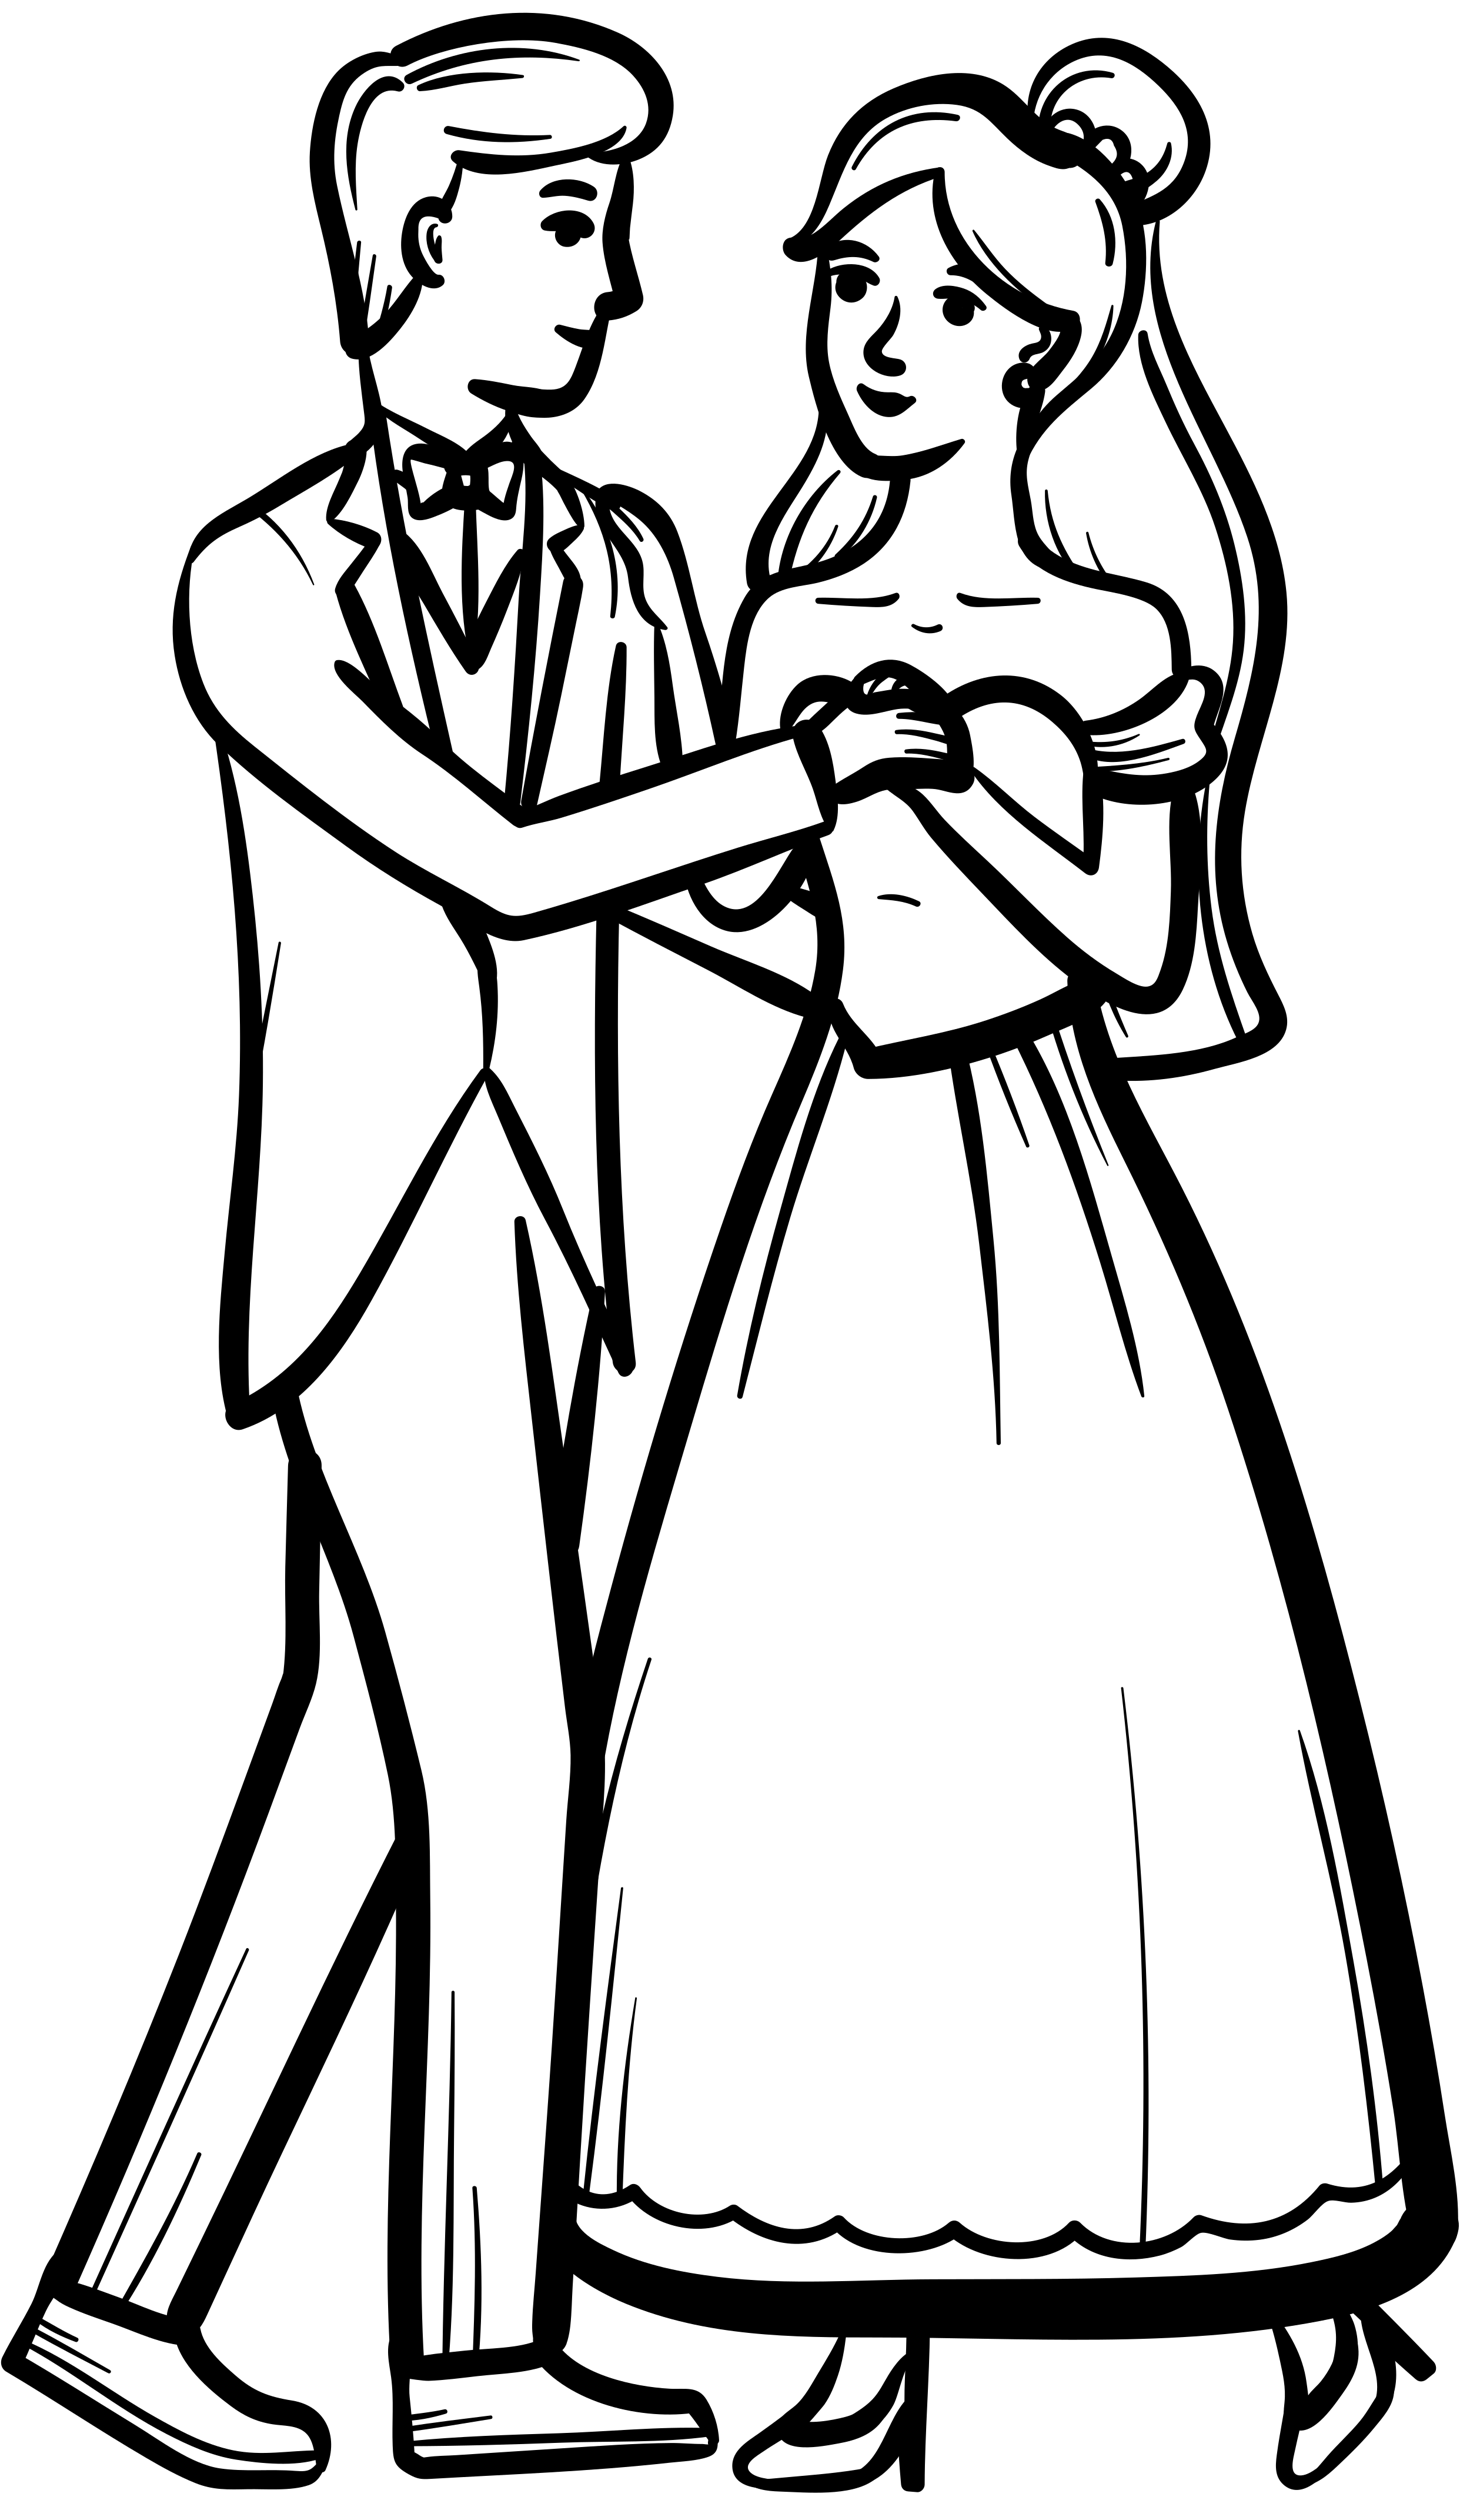 <?xml version="1.0" encoding="UTF-8"?><svg xmlns="http://www.w3.org/2000/svg" xmlns:xlink="http://www.w3.org/1999/xlink" height="516.3" preserveAspectRatio="xMidYMid meet" version="1.0" viewBox="352.4 241.3 303.8 516.3" width="303.8" zoomAndPan="magnify"><g id="change1_1"><path d="M 593.812 397.816 C 588.129 399.191 582.543 399.445 576.742 399.809 C 576.23 399.84 576.23 400.574 576.742 400.605 C 582.719 400.949 588.211 399.816 593.941 398.285 C 594.242 398.203 594.117 397.742 593.812 397.816" fill="inherit"/><path d="M 587.711 392.895 C 583.945 394.527 580.25 394.887 576.207 394.301 C 575.762 394.238 575.562 394.852 576.016 394.996 C 580 396.25 584.414 395.488 587.887 393.191 C 588.07 393.066 587.91 392.805 587.711 392.895" fill="inherit"/><path d="M 426.199 291.391 C 425.609 296.492 424.832 301.613 424.57 306.742 C 424.551 307.199 425.309 307.316 425.387 306.852 C 426.211 301.746 426.527 296.539 427.027 291.391 C 427.078 290.859 426.258 290.871 426.199 291.391" fill="inherit"/><path d="M 429.43 294.07 C 428.355 300.348 427.191 306.621 426.328 312.934 C 426.242 313.562 427.191 313.855 427.309 313.203 C 428.426 306.922 429.246 300.582 430.152 294.27 C 430.219 293.801 429.512 293.59 429.43 294.07" fill="inherit"/><path d="M 432.434 300.5 C 431.824 304.188 430.766 307.672 429.715 311.246 C 429.516 311.93 430.5 312.156 430.758 311.531 C 432.148 308.117 432.895 304.41 433.426 300.773 C 433.52 300.129 432.539 299.84 432.434 300.5" fill="inherit"/><path d="M 403.27 643.809 C 391.918 668.34 380.816 693.066 369.719 717.664 C 369.438 718.281 370.352 718.824 370.637 718.199 C 381.758 693.543 392.934 668.895 403.82 644.133 C 403.984 643.758 403.441 643.43 403.27 643.809" fill="inherit"/><path d="M 393.164 686.047 C 388.297 697.387 382.336 707.898 376.246 718.602 C 375.871 719.262 376.848 719.82 377.258 719.191 C 383.965 708.941 389.285 697.676 393.992 686.395 C 394.188 685.926 393.367 685.574 393.164 686.047" fill="inherit"/><path d="M 368.395 724.137 C 365.629 722.867 363.09 721.305 360.441 719.824 C 359.938 719.543 359.305 720.277 359.797 720.66 C 362.23 722.559 365.148 723.922 368.031 724.992 C 368.523 725.176 368.879 724.355 368.395 724.137" fill="inherit"/><path d="M 375.152 730.816 C 370.012 727.879 364.895 724.867 359.648 722.121 C 359.027 721.797 358.484 722.715 359.098 723.066 C 364.238 726.008 369.535 728.699 374.781 731.449 C 375.199 731.668 375.566 731.051 375.152 730.816" fill="inherit"/><path d="M 445.707 652.77 C 445.391 679.211 444.016 705.664 443.793 732.094 C 443.785 732.789 444.789 732.762 444.855 732.094 C 446.465 715.254 446.051 698.008 446.246 681.102 C 446.352 671.656 446.418 662.215 446.348 652.77 C 446.344 652.355 445.711 652.355 445.707 652.77" fill="inherit"/><path d="M 450.023 693.219 C 450.934 705.527 450.508 717.609 450.02 729.914 C 449.988 730.68 451.117 730.652 451.191 729.914 C 452.387 717.766 451.949 705.367 450.93 693.219 C 450.883 692.645 449.98 692.637 450.023 693.219" fill="inherit"/><path d="M 444.281 738.91 C 441.309 739.559 438.332 739.836 435.324 740.242 C 434.719 740.324 434.887 741.273 435.465 741.285 C 438.492 741.344 441.645 740.668 444.531 739.816 C 445.113 739.645 444.871 738.785 444.281 738.91" fill="inherit"/><path d="M 453.812 740.18 C 447.895 740.926 441.957 741.609 436.066 742.555 C 435.465 742.652 435.602 743.707 436.215 743.629 C 442.133 742.875 448.023 741.855 453.91 740.902 C 454.312 740.836 454.223 740.129 453.812 740.18" fill="inherit"/><path d="M 409.973 435.973 C 407.828 446.688 405.59 457.398 403.625 468.148 C 403.484 468.922 404.656 469.258 404.816 468.477 C 406.977 457.746 408.746 446.914 410.473 436.109 C 410.523 435.785 410.039 435.641 409.973 435.973" fill="inherit"/><path d="M 472.512 342.426 C 477.52 350.922 479.617 358.711 478.516 368.551 C 478.453 369.094 479.355 369.211 479.465 368.68 C 481.391 359.457 478.605 349.52 472.816 342.188 C 472.68 342.012 472.398 342.238 472.512 342.426" fill="inherit"/><path d="M 417.336 362.016 C 414.715 354.949 410.102 348.812 403.672 344.758 C 403 344.336 402.426 345.363 403.059 345.812 C 409.074 350.066 413.922 355.41 417.094 362.117 C 417.156 362.254 417.387 362.156 417.336 362.016" fill="inherit"/><path d="M 581.496 481.949 C 577.207 471.34 573.34 460.758 569.859 449.855 C 569.621 449.102 568.453 449.414 568.672 450.184 C 571.73 461.105 575.988 472 581.242 482.059 C 581.312 482.195 581.559 482.098 581.496 481.949" fill="inherit"/><path d="M 565.129 477.859 C 562.746 470.91 560.082 463.945 557.23 457.172 C 556.969 456.543 555.934 456.789 556.18 457.465 C 558.695 464.414 561.484 471.375 564.473 478.137 C 564.633 478.508 565.258 478.242 565.129 477.859" fill="inherit"/><path d="M 534.004 427 C 536.746 427.227 539.145 427.352 541.695 428.52 C 542.418 428.852 543.055 427.793 542.324 427.441 C 539.844 426.242 536.617 425.484 533.918 426.371 C 533.562 426.488 533.645 426.973 534.004 427" fill="inherit"/><path d="M 480.727 631.289 C 477.953 652.145 475.129 673.023 472.953 693.949 C 472.867 694.77 474.117 694.742 474.219 693.949 C 476.957 673.121 479.055 652.188 481.191 631.289 C 481.223 630.984 480.762 630.996 480.727 631.289" fill="inherit"/><path d="M 486.289 583.895 C 478.988 605.535 472.906 628.453 471.344 651.324 C 471.297 651.977 472.395 652.141 472.492 651.48 C 475.879 628.543 479.684 606.176 487.027 584.102 C 487.188 583.633 486.449 583.434 486.289 583.895" fill="inherit"/><path d="M 620.645 598.855 C 623.457 614.281 627.738 629.418 630.418 644.902 C 633.191 660.934 635.121 677.074 636.688 693.266 C 636.781 694.27 638.359 694.293 638.277 693.266 C 637.059 677.555 634.902 661.922 632.129 646.414 C 629.293 630.562 626.488 613.941 621.062 598.738 C 620.969 598.473 620.594 598.578 620.645 598.855" fill="inherit"/><path d="M 483.68 653.93 C 481.367 667.781 479.707 681.941 479.875 696.004 C 479.883 696.73 480.973 696.727 481 696.004 C 481.52 681.934 482.137 667.996 484.012 654.023 C 484.039 653.809 483.719 653.711 483.68 653.93" fill="inherit"/><path d="M 584.09 589.961 C 588.488 628.484 589.73 667.297 587.887 706.023 C 587.848 706.816 589.086 706.816 589.117 706.023 C 590.797 667.266 589.25 628.469 584.559 589.961 C 584.523 589.664 584.055 589.66 584.09 589.961" fill="inherit"/><path d="M 585.551 455.207 C 583.641 450.805 581.934 446.438 580.48 441.867 C 580.289 441.273 579.395 441.516 579.547 442.125 C 580.688 446.773 582.559 451.406 585.09 455.477 C 585.273 455.773 585.684 455.512 585.551 455.207" fill="inherit"/><path d="M 532.805 343.855 C 531.32 348.668 528.77 352.402 525.086 355.789 C 524.523 356.305 525.336 357.051 525.902 356.605 C 529.816 353.551 532.559 348.902 533.633 344.086 C 533.754 343.547 532.969 343.328 532.805 343.855" fill="inherit"/><path d="M 524.984 349.902 C 523.242 354.293 520.285 357.59 516.395 360.199 C 515.762 360.629 516.336 361.648 517.004 361.238 C 521.129 358.727 524.102 354.617 525.617 350.074 C 525.754 349.668 525.137 349.516 524.984 349.902" fill="inherit"/><path d="M 568.359 342.668 C 568.199 348.953 570.43 355.879 574.855 360.461 C 575.246 360.863 575.988 360.328 575.652 359.844 C 571.883 354.398 569.555 349.355 568.922 342.668 C 568.891 342.312 568.367 342.301 568.359 342.668" fill="inherit"/><path d="M 576.855 351.445 C 577.547 355.438 579.148 359.004 581.617 362.207 C 582.07 362.793 582.902 362.168 582.43 361.582 C 579.988 358.559 578.305 355.074 577.352 351.309 C 577.27 350.984 576.801 351.125 576.855 351.445" fill="inherit"/><path d="M 553.391 289.062 C 556.211 295.457 562.34 301.375 568.125 305.125 C 568.785 305.551 569.348 304.531 568.734 304.086 C 565.688 301.859 562.758 299.594 560.148 296.855 C 557.762 294.348 555.906 291.473 553.723 288.809 C 553.559 288.605 553.301 288.863 553.391 289.062" fill="inherit"/><path d="M 582.094 304.418 C 581.039 308.121 580.039 311.715 578.07 315.07 C 576.09 318.441 573.434 320.996 570.648 323.672 C 570.156 324.141 570.805 325.023 571.387 324.629 C 577.602 320.375 582.34 312.031 582.508 304.473 C 582.512 304.234 582.156 304.191 582.094 304.418" fill="inherit"/><path d="M 529.289 276.23 C 533.699 268.309 540.816 265.109 549.945 266.34 C 550.793 266.453 551.199 265.211 550.312 265.016 C 540.648 262.879 532.773 267.141 528.453 275.742 C 528.176 276.297 528.984 276.781 529.289 276.23" fill="inherit"/><path d="M 578.773 282.996 C 580.312 287.215 581.328 291.043 580.824 295.586 C 580.727 296.473 582.145 296.629 582.359 295.793 C 583.535 291.273 582.898 286.043 579.688 282.465 C 579.332 282.07 578.586 282.484 578.773 282.996" fill="inherit"/><path d="M 596.723 393.918 C 590.5 395.676 583.324 397.73 576.945 395.812 C 576.102 395.559 575.625 396.762 576.355 397.211 C 582.195 400.801 591.223 397.004 597.004 394.941 C 597.641 394.715 597.387 393.73 596.723 393.918" fill="inherit"/><path d="M 521.512 366.004 C 525.199 366.324 528.914 366.539 532.617 366.672 C 534.742 366.75 536.738 366.738 538.145 364.953 C 538.52 364.469 538.195 363.5 537.457 363.777 C 532.527 365.633 526.707 364.613 521.512 364.754 C 520.695 364.773 520.719 365.934 521.512 366.004" fill="inherit"/><path d="M 566.859 364.754 C 561.664 364.613 555.836 365.629 550.91 363.777 C 550.176 363.5 549.848 364.469 550.227 364.953 C 551.637 366.742 553.617 366.75 555.754 366.672 C 559.457 366.535 563.172 366.324 566.859 366.004 C 567.648 365.934 567.676 364.773 566.859 364.754" fill="inherit"/><path d="M 540.859 370.762 C 542.578 372.09 544.688 372.516 546.723 371.66 C 547.691 371.254 547.117 369.848 546.156 370.316 C 544.574 371.09 542.836 371.031 541.297 370.195 C 540.953 370.012 540.523 370.5 540.859 370.762" fill="inherit"/><path d="M 582.352 256.332 C 573.828 253.871 566.117 260.633 567.02 269.391 C 567.215 271.27 569.875 270.941 569.598 269.039 C 568.516 261.652 574.914 256.219 582.047 257.445 C 582.766 257.57 583.082 256.543 582.352 256.332" fill="inherit"/><path d="M 593.648 270.895 C 592.934 273.562 591.719 275.547 589.363 277.066 C 587.387 278.336 584.984 278.395 583.039 279.562 C 582.148 280.098 582.211 281.723 583.352 281.934 C 586.129 282.441 589.512 280.367 591.523 278.605 C 593.699 276.699 595.074 273.777 594.402 270.895 C 594.312 270.516 593.746 270.531 593.648 270.895" fill="inherit"/><path d="M 505.871 529.781 C 509.059 517.422 512.062 505.02 515.715 492.785 C 519.359 480.555 524.398 468.578 527.473 456.207 C 527.707 455.266 526.312 454.59 525.844 455.523 C 520.27 466.652 516.973 479.332 513.625 491.281 C 510.102 503.863 506.98 516.594 504.758 529.473 C 504.633 530.191 505.684 530.516 505.871 529.781" fill="inherit"/><path d="M 645.145 683.809 C 640.637 690.719 635.168 694.957 626.652 692.285 C 626.156 692.133 625.438 692.281 625.094 692.699 C 618.625 700.656 610.168 702.266 600.676 698.832 C 600.141 698.641 599.441 698.859 599.062 699.258 C 593.242 705.387 581.816 706.664 575.645 700.371 C 575.043 699.758 573.93 699.727 573.328 700.371 C 567.984 706.137 556.34 705.398 550.738 700.367 C 550.066 699.766 549.168 699.777 548.492 700.367 C 543.113 705.043 531.617 704.578 526.789 699.277 C 526.371 698.816 525.469 698.664 524.941 699.039 C 518.145 703.879 510.898 701.488 504.766 696.844 C 504.367 696.539 503.656 696.578 503.258 696.844 C 497.707 700.492 488.598 698.492 484.73 693.141 C 484.262 692.492 483.359 692.082 482.609 692.586 C 475.746 697.168 470.285 692.863 467.297 686.434 C 466.789 685.348 464.879 685.859 464.996 687.059 C 465.926 696.555 476.738 700.258 484.176 695.262 C 483.469 695.074 482.762 694.891 482.055 694.703 C 486.852 701.309 497.719 703.836 504.766 699.426 C 504.16 699.348 503.559 699.27 502.953 699.191 C 509.895 704.707 518.777 707.121 526.48 701.672 C 525.867 701.594 525.25 701.703 524.637 701.625 C 530.637 708.258 544.086 708 550.738 703 C 549.988 703 549.238 703 548.492 703 C 555.344 709 569.027 710 575.645 703 C 574.871 703 574.102 703 573.328 703 C 578.176 708 585.562 708.84 592.098 707.152 C 593.602 706.762 595.09 706.141 596.473 705.426 C 597.625 704.836 599.449 702.691 600.621 702.461 C 602.039 702.184 605.141 703.637 606.617 703.84 C 608.656 704.121 610.695 704.148 612.738 703.887 C 616.379 703.414 619.75 701.953 622.656 699.73 C 623.895 698.781 625.504 696.348 626.887 695.887 C 628.129 695.473 630.258 696.277 631.637 696.242 C 638.98 696.062 643.605 690.605 646.145 684.23 C 646.383 683.629 645.465 683.312 645.145 683.809" fill="inherit"/><path d="M 450.07 377.762 C 452.133 367.195 451.031 355.43 450.699 344.676 C 450.656 343.219 448.543 343.234 448.449 344.676 C 447.773 355.309 447.02 367.41 449.59 377.762 C 449.645 377.992 450.023 378.008 450.07 377.762" fill="inherit"/><path d="M 357.031 725.574 C 367.336 731.027 376.391 738.617 386.785 743.992 C 391.328 746.34 396.125 748.52 401.215 749.309 C 406.258 750.098 413.48 750.82 418.402 749.137 C 419.324 748.82 419.211 747.383 418.164 747.387 C 412.176 747.398 406.566 748.613 400.504 747.359 C 394.727 746.168 389.371 743.266 384.281 740.387 C 375.316 735.32 366.945 728.641 357.43 724.633 C 356.891 724.402 356.523 725.305 357.031 725.574" fill="inherit"/><path d="M 436.75 746.531 C 447.34 746.496 457.926 746.191 468.508 745.801 C 478.535 745.43 489.117 745.879 499.055 744.523 C 500.082 744.383 499.777 742.809 498.816 742.773 C 488.602 742.426 478.02 743.543 467.785 743.855 C 457.434 744.176 447.059 744.484 436.75 745.504 C 436.102 745.566 436.074 746.535 436.75 746.531" fill="inherit"/><path d="M 472.094 253.621 C 460.57 249.332 447.176 250.918 436.461 256.762 C 435.266 257.414 436.316 259.141 437.52 258.57 C 448.648 253.297 459.891 252.188 472 253.949 C 472.219 253.98 472.305 253.699 472.094 253.621" fill="inherit"/><path d="M 426.25 284.57 C 425.996 280.102 425.598 275.492 426.305 271.043 C 426.914 267.207 429.086 258.645 434.605 260.172 C 435.641 260.457 436.418 259.129 435.652 258.367 C 431.777 254.523 427.426 259.918 425.852 263.367 C 422.719 270.211 424.027 277.625 425.852 284.625 C 425.906 284.84 426.262 284.801 426.25 284.57" fill="inherit"/><path d="M 460.469 256.801 C 453.871 255.836 444.996 255.965 438.859 258.883 C 438.258 259.172 438.555 260.164 439.199 260.137 C 442.316 260 445.348 259.051 448.43 258.578 C 452.398 257.973 456.398 257.82 460.383 257.414 C 460.703 257.383 460.844 256.855 460.469 256.801" fill="inherit"/><path d="M 466.059 269.168 C 459.012 269.543 452.094 268.684 445.188 267.336 C 444.113 267.129 443.652 268.691 444.73 268.992 C 451.797 270.988 458.938 271.039 466.164 269.965 C 466.617 269.898 466.512 269.145 466.059 269.168" fill="inherit"/><path d="M 442.688 287.531 C 441.453 287.238 440.715 288.398 440.578 289.492 C 440.336 291.387 440.953 293.492 442.082 295.004 C 442.668 295.785 443.953 295.105 443.43 294.215 C 442.906 293.316 442.43 292.379 442.176 291.367 C 442.047 290.855 441.512 288.352 442.59 288.234 C 442.965 288.195 443.113 287.629 442.688 287.531" fill="inherit"/><path d="M 442.934 290.027 C 442.434 290.652 442.363 291.469 442.25 292.242 C 442.113 293.145 442.051 294.027 442.125 294.934 C 442.223 296.027 443.941 296.039 443.844 294.934 C 443.773 294.102 443.676 293.27 443.656 292.434 C 443.637 291.699 443.816 290.902 443.586 290.203 C 443.504 289.949 443.129 289.785 442.934 290.027" fill="inherit"/><path d="M 567.121 309.395 C 567.328 309.953 567.668 310.453 567.555 311.082 C 567.375 312.035 566.5 312.082 565.703 312.25 C 564.293 312.551 562.449 313.688 563.047 315.395 C 563.426 316.48 564.781 316.41 565.188 315.395 C 565.602 314.344 566.973 314.52 567.887 314.09 C 568.684 313.711 569.301 313.051 569.543 312.191 C 569.938 310.797 569.387 308.766 567.727 308.605 C 567.34 308.566 566.988 309.035 567.121 309.395" fill="inherit"/><path d="M 537.738 392.938 C 540.477 392.828 543.273 393.613 545.898 394.305 C 547.18 394.645 548.859 395.398 550.203 395.332 C 550.613 395.309 550.934 394.758 550.57 394.449 C 549.371 393.445 547.18 393.121 545.711 392.781 C 543.062 392.164 540.344 391.699 537.621 392.078 C 537.133 392.148 537.254 392.957 537.738 392.938" fill="inherit"/><path d="M 539.738 396.938 C 542.477 396.828 545.273 397.613 547.898 398.305 C 549.18 398.645 550.859 399.398 552.203 399.332 C 552.613 399.309 552.934 398.758 552.57 398.449 C 551.371 397.445 549.18 397.121 547.711 396.781 C 545.062 396.164 542.344 395.699 539.621 396.078 C 539.133 396.148 539.254 396.957 539.738 396.938" fill="inherit"/><path d="M 538.195 389.766 C 541.758 389.766 545.113 391.051 548.637 391.172 C 549.664 391.207 549.812 389.715 548.871 389.422 C 545.543 388.395 541.641 388.156 538.195 388.547 C 537.434 388.633 537.391 389.766 538.195 389.766" fill="inherit"/><path d="M 531.984 385.84 C 532.543 384.754 533.141 383.691 533.992 382.805 C 534.809 381.957 535.824 381.414 536.715 380.668 C 537.184 380.273 536.68 379.473 536.121 379.648 C 533.758 380.406 531.855 383.254 531.414 385.602 C 531.355 385.926 531.816 386.176 531.984 385.84" fill="inherit"/><path d="M 537.312 385.102 C 537.48 384.309 537.926 383.73 538.574 383.266 C 539.219 382.812 539.875 382.84 540.574 382.566 C 541.422 382.238 541.438 381.145 540.574 380.82 C 539.457 380.398 538.09 381.23 537.383 382.074 C 536.684 382.906 536.43 384.043 536.594 385.102 C 536.648 385.469 537.242 385.445 537.312 385.102" fill="inherit"/><path d="M 485.359 352.566 C 484.199 350.07 482.219 348.027 480.238 346.164 C 479.219 345.199 477.734 343.566 476.332 343.148 C 475.898 343.023 475.523 343.523 475.75 343.906 C 476.457 345.113 478.039 346.117 479.07 347.035 C 481.055 348.797 483.242 350.703 484.602 353.008 C 484.895 353.5 485.594 353.07 485.359 352.566" fill="inherit"/><path d="M 490.312 370.844 C 488.805 368.828 486.695 367.441 485.789 364.984 C 484.844 362.41 485.848 359.707 485.141 357.137 C 483.785 352.199 477.535 349.988 478.34 344.188 C 478.578 342.445 475.973 341.629 475.625 343.441 C 474.234 350.691 481.398 353.93 482.191 360.527 C 482.762 365.285 484.277 370.617 489.871 371.418 C 490.16 371.461 490.547 371.152 490.312 370.844" fill="inherit"/><path d="M 559.227 539.332 C 558.977 525.238 559.086 511.305 557.707 497.223 C 556.414 484.012 555.25 470.09 551.82 457.238 C 551.316 455.348 548.02 455.66 548.293 457.715 C 550.086 471.25 553.168 484.578 554.762 498.176 C 556.352 511.742 558.109 525.672 558.352 539.332 C 558.359 539.895 559.234 539.898 559.227 539.332" fill="inherit"/><path d="M 588.895 529.629 C 587.883 519.918 584.844 510.129 582.172 500.781 C 577.723 485.203 573.172 468.004 564.562 454.102 C 563.422 452.262 560.711 453.875 561.676 455.789 C 569.168 470.688 574.836 486.156 579.773 502.078 C 582.617 511.242 584.895 520.727 588.281 529.711 C 588.395 530.012 588.934 530.004 588.895 529.629" fill="inherit"/><path d="M 463.715 336.992 C 468.656 340.223 473.496 344.09 478.832 346.645 C 480.281 347.336 481.438 345.391 480.094 344.484 C 475.184 341.176 469.387 338.965 464.094 336.344 C 463.66 336.129 463.309 336.727 463.715 336.992" fill="inherit"/><path d="M 603.535 396.242 C 605.758 389.457 608.555 382.711 609.426 375.574 C 610.316 368.305 609.242 360.77 607.5 353.695 C 605.699 346.391 602.781 339.605 599.211 333.012 C 597.047 329.02 595.223 325.023 593.488 320.824 C 592.043 317.32 590.176 314 589.57 310.219 C 589.391 309.082 587.68 309.422 587.637 310.48 C 587.391 316.555 590.68 322.98 593.227 328.363 C 596.699 335.703 601.02 342.453 603.562 350.23 C 606.031 357.781 607.727 365.98 607.207 373.957 C 606.715 381.477 604.164 388.66 602.18 395.871 C 601.938 396.746 603.258 397.102 603.535 396.242" fill="inherit"/><path d="M 601.738 402.586 C 598.238 420.098 600.062 440.227 608.254 456.301 C 608.738 457.25 610.355 456.59 609.996 455.566 C 606.887 446.719 603.961 438.238 602.781 428.875 C 601.688 420.18 601.645 411.402 602.414 402.676 C 602.445 402.293 601.812 402.207 601.738 402.586" fill="inherit"/><path d="M 525.461 338.469 C 518.734 343.688 513.91 352.145 513.137 360.668 C 513.012 362.031 515.25 362.336 515.527 360.992 C 517.305 352.457 520.297 345.688 526.012 339.02 C 526.348 338.629 525.852 338.16 525.461 338.469" fill="inherit"/><path d="M 569.32 269.535 C 570.055 267.09 572.684 264.738 575.043 266.895 C 576.285 268.027 576.723 269.449 576.074 271.105 C 576.941 271.348 577.809 271.586 578.672 271.824 C 579.203 271.273 579.738 270.727 580.27 270.18 C 581.539 269.684 582.324 270.086 582.629 271.387 C 583.652 272.98 583.34 274.148 581.875 275.418 C 582.551 276.094 583.227 276.77 583.902 277.445 C 585.5 276.102 586.477 276.961 586.84 280.023 C 586.594 280.789 586.309 281.535 585.977 282.262 C 585.348 283.75 587.594 284.406 588.402 283.285 C 590.109 280.926 590.605 277.309 588.219 275.18 C 586.328 273.492 583.59 273.66 581.875 275.418 C 580.574 276.754 582.523 278.652 583.902 277.445 C 586.602 275.082 587.305 270.293 583.977 268.074 C 581.023 266.105 576.965 267.781 576.074 271.105 C 575.625 272.789 578.133 273.461 578.672 271.824 C 579.719 268.641 578.168 264.648 574.637 263.867 C 571.184 263.105 567.969 265.953 567.973 269.352 C 567.973 270.137 569.102 270.277 569.32 269.535" fill="inherit"/><path d="M 568.723 325.758 C 563.363 330.555 560.344 336.426 561.418 343.527 C 562.27 349.152 561.789 357.824 569.203 359.027 C 570.398 359.223 571.664 358.027 570.898 356.824 C 569.605 354.797 567.59 353.395 566.664 351.129 C 565.836 349.105 565.824 346.77 565.438 344.645 C 564.887 341.609 564.133 339.289 564.961 336.188 C 565.844 332.863 567.621 329.48 569.785 326.816 C 570.387 326.078 569.457 325.102 568.723 325.758" fill="inherit"/><path d="M 504.332 394.98 C 505.203 389.668 505.598 384.262 506.207 378.918 C 506.738 374.27 507.543 368.102 511.285 364.789 C 513.906 362.473 518.215 362.43 521.438 361.645 C 524.719 360.848 528.016 359.613 530.848 357.754 C 536.895 353.785 539.836 347.73 540.566 340.676 C 540.844 337.969 536.559 337.957 536.316 340.676 C 535.484 350.043 529.195 355.574 520.359 357.727 C 514.926 359.051 509.375 359.395 506.305 364.668 C 501.125 373.57 502.035 384.035 500.414 393.898 C 499.992 396.457 503.906 397.559 504.332 394.98" fill="inherit"/><path d="M 568.277 307.254 C 568.68 307.203 571.359 308.867 571.508 309.336 C 571.836 310.375 569.719 313.027 569.121 313.797 C 567.758 315.562 564.414 317.52 564.73 319.992 C 564.879 321.164 565.531 321.855 566.73 321.992 C 569.047 322.254 570.758 319.449 572.016 317.852 C 573.68 315.746 575.25 313.32 575.824 310.656 C 576.883 305.746 571.906 304.477 568.078 305.781 C 567.328 306.035 567.387 307.359 568.277 307.254" fill="inherit"/><path d="M 545.664 276.559 C 543.262 286.605 548.793 295.941 556.406 302.137 C 560.238 305.254 569.316 312.195 574.672 309.027 C 576.004 308.242 575.914 305.785 574.211 305.488 C 560.145 303.035 547.582 291.43 547.629 276.824 C 547.633 275.711 545.93 275.441 545.664 276.559" fill="inherit"/><path d="M 515.496 292.223 C 519.91 291.453 522.16 287.488 523.781 283.672 C 526.676 276.875 528.668 269.578 535.586 265.738 C 539.887 263.348 545.273 262.309 550.152 262.973 C 555.273 263.672 557.137 266.594 560.609 269.922 C 563.078 272.285 565.969 274.414 569.227 275.543 C 570.227 275.891 571.227 276.293 572.316 276.23 C 573.031 276.188 573.531 275.906 574.191 275.723 C 576.824 274.984 572.512 275.91 572.934 275.965 C 577.191 276.512 577.152 269.816 572.934 269.277 C 572.91 269.273 572.887 269.273 572.863 269.27 C 573.824 269.82 574.785 270.371 575.75 270.926 C 574.727 268.961 572.309 268.648 570.496 267.762 C 566.371 265.73 564.164 261.871 560.547 259.297 C 553.691 254.414 544.176 256.484 537.055 259.559 C 530.605 262.336 526.117 266.828 523.531 273.371 C 521.543 278.406 521.039 288.77 515.082 290.715 C 514.113 291.031 514.516 292.395 515.496 292.223" fill="inherit"/><path d="M 521.461 292.465 C 521.082 301.207 517.504 310.41 519.566 319.113 C 521.004 325.184 524.051 336.914 530.406 339.762 C 533.633 341.203 536.406 336.375 533.184 335.012 C 530.426 333.844 528.824 329.426 527.676 326.895 C 526.145 323.52 524.445 319.797 523.738 316.133 C 523.016 312.406 523.586 308.555 524.047 304.84 C 524.582 300.5 524.121 296.48 523.18 292.23 C 522.957 291.234 521.5 291.508 521.461 292.465" fill="inherit"/><path d="M 546.629 275.855 C 539.105 276.863 532.707 279.531 526.781 284.285 C 524.766 285.898 522.965 287.914 520.812 289.344 C 518.887 290.625 517.852 290.102 515.719 290.391 C 514.004 290.621 513.793 292.941 514.766 293.992 C 518.051 297.551 523.168 293.516 525.723 291.145 C 532.16 285.16 538.32 280.434 546.887 277.758 C 547.871 277.449 547.758 275.703 546.629 275.855" fill="inherit"/><path d="M 516.848 415.551 C 519.512 424.527 522.496 432.102 520.887 441.672 C 519.379 450.66 515.617 459.066 511.953 467.34 C 507.98 476.305 504.598 485.488 501.398 494.758 C 492.953 519.242 485.445 544.094 478.727 569.105 C 475.816 579.957 472.914 590.867 470.891 601.926 C 470.105 606.211 476.672 608.051 477.461 603.738 C 481.637 580.922 488.539 558.461 495.121 536.254 C 501.852 513.551 508.777 490.77 518.082 468.969 C 521.836 460.168 525.422 451.125 526.621 441.57 C 527.891 431.453 524.766 423.637 521.727 414.203 C 520.734 411.121 515.914 412.406 516.848 415.551" fill="inherit"/><path d="M 598.617 379.527 C 598.539 372.203 597.258 363.973 589.336 361.578 C 583.953 359.949 577.883 359.406 572.836 356.961 C 570.594 355.871 568.059 354.25 566.754 352.027 C 565.363 349.672 561.652 351.832 563.082 354.176 C 566.398 359.605 573.109 361.746 578.93 362.973 C 582.211 363.66 588.762 364.582 591.34 367.051 C 594.488 370.062 594.512 375.508 594.559 379.527 C 594.586 382.141 598.648 382.148 598.617 379.527" fill="inherit"/><path d="M 525.992 723.305 C 524.742 726.086 523.133 728.73 521.555 731.336 C 520.172 733.621 518.789 736.355 516.773 738.129 C 515.172 739.535 512.965 740.5 513.094 742.984 C 513.387 748.484 522.477 746.535 525.809 745.934 C 529.41 745.281 532.809 744.082 534.926 740.961 C 536.086 739.25 533.773 736.938 532.059 738.098 C 530.527 739.137 528.914 739.996 527.117 740.473 C 524.293 741.227 519.348 742.113 516.605 740.953 C 517.211 741.559 517.816 742.164 518.422 742.77 C 518.508 743.016 522.41 738.453 522.797 737.895 C 524.051 736.074 524.848 734.059 525.555 731.973 C 526.457 729.301 526.934 726.449 527.27 723.652 C 527.352 722.984 526.262 722.699 525.992 723.305" fill="inherit"/><path d="M 542.066 726.559 C 539.488 726.613 537.195 729.883 536 731.84 C 534.91 733.621 534.141 735.352 532.672 736.891 C 530.941 738.699 528.805 739.773 526.762 741.16 C 524.809 742.484 526.023 745.395 528.348 744.93 C 532.078 744.184 535.211 741.336 537.012 738.066 C 538.414 735.523 539.262 728.559 542.191 727.477 C 542.664 727.305 542.629 726.547 542.066 726.559" fill="inherit"/><path d="M 514.629 753.762 C 512.715 753.352 509.066 753.406 507.535 751.992 C 505.664 750.262 508.895 748.484 510.297 747.523 C 514.324 744.77 519.492 742.414 522.234 738.227 C 523.117 736.875 521.293 734.887 519.926 735.914 C 516.41 738.566 512.984 741.223 509.379 743.77 C 506.93 745.504 503.609 747.363 503.742 750.781 C 503.938 755.855 511.176 755.551 514.629 754.902 C 515.203 754.797 515.188 753.879 514.629 753.762" fill="inherit"/><path d="M 540.43 736.148 C 535.238 740.75 534.852 751.156 526.938 752.605 C 525.645 752.84 526.09 754.648 527.23 754.754 C 536.109 755.562 541.66 744.531 542.617 737.055 C 542.77 735.859 541.164 735.5 540.43 736.148" fill="inherit"/><path d="M 537.965 744.316 C 538.059 747.691 538.316 751.027 538.617 754.387 C 538.695 755.234 539.238 755.797 540.098 755.867 C 540.711 755.918 541.316 755.969 541.93 756.016 C 542.777 756.086 543.492 755.242 543.496 754.449 C 543.547 743.633 544.469 732.855 544.59 722.066 C 544.621 718.93 539.66 718.926 539.715 722.066 C 539.809 727.809 539.145 733.52 539.367 739.27 C 539.566 744.332 539.906 749.402 540.363 754.449 C 540.887 753.926 541.406 753.406 541.93 752.883 C 541.316 752.891 540.711 752.898 540.098 752.906 C 540.574 753.27 541.051 753.633 541.523 753.992 C 540.91 750.676 540.262 747.395 539.438 744.117 C 539.234 743.305 537.941 743.469 537.965 744.316" fill="inherit"/><path d="M 505.953 753.707 C 508.387 755.449 510.594 755.789 513.578 755.891 C 519.098 756.074 528.27 756.98 533 753.52 C 534.281 752.578 533.535 750.637 531.918 750.945 C 525.723 752.133 519.848 752.48 513.578 753.07 C 510.98 753.312 508.844 753.574 506.289 752.906 C 505.789 752.777 505.562 753.43 505.953 753.707" fill="inherit"/><path d="M 614.297 719.219 C 615.441 722.336 616.234 725.648 616.934 728.891 C 617.559 731.812 618.156 734.426 617.871 737.402 C 617.695 739.219 617.348 741.148 618.977 742.469 C 623.035 745.762 627.898 738.387 629.773 735.797 C 632.016 732.688 633.699 729.414 633.016 725.523 C 632.656 723.496 629.383 723.559 628.977 725.523 C 628.383 728.395 627.223 730.832 625.387 733.129 C 624.605 734.102 623.398 735.047 622.73 736.078 C 622.375 736.445 622.023 736.812 621.672 737.18 C 622.031 737.773 622.395 738.371 622.758 738.965 C 623.266 738.77 622.477 733.828 622.41 733.309 C 621.691 727.82 618.875 723.031 615.555 718.688 C 615.129 718.129 614 718.414 614.297 719.219" fill="inherit"/><path d="M 628.055 710.285 C 626.598 711.93 626.863 714.703 627.129 716.723 C 627.375 718.598 628.102 720.344 628.371 722.215 C 628.844 725.465 628.047 728.285 627.328 731.422 C 626.816 733.672 629.863 735.062 631.102 733.012 C 633.219 729.488 633.535 725.352 632.312 721.438 C 631.41 718.547 627.574 713.773 628.836 710.742 C 629.02 710.305 628.352 709.949 628.055 710.285" fill="inherit"/><path d="M 627.457 748.922 C 625.766 749.984 623.465 752.383 621.387 752.555 C 618.516 752.793 619.711 748.961 620.09 747.133 C 621.09 742.312 622.738 737.41 622.031 732.453 C 621.738 730.41 618.914 731.191 618.719 732.902 C 618.113 738.102 616.949 743.164 616.266 748.348 C 615.949 750.715 615.832 753.078 617.922 754.695 C 621.664 757.602 626.309 752.512 628.27 749.734 C 628.617 749.242 627.941 748.617 627.457 748.922" fill="inherit"/><path d="M 633.598 718.297 C 633.137 725.336 639.988 732.738 635.461 739.477 C 634.73 740.566 636.285 741.566 637.18 740.805 C 643.801 735.145 640.609 723.691 635.984 717.652 C 635.223 716.656 633.684 716.949 633.598 718.297" fill="inherit"/><path d="M 637.555 725.852 C 639.898 728.277 642.434 730.469 644.969 732.695 C 645.68 733.32 646.539 733.277 647.258 732.695 C 647.734 732.312 648.215 731.926 648.688 731.539 C 649.434 730.941 649.277 729.715 648.688 729.09 C 643.586 723.695 637.82 717.98 632.977 713.137 C 630.754 710.91 627.113 714.445 629.41 716.586 C 634.859 721.652 640 726.797 646 731.539 C 646 730.723 646 729.906 646 729.09 C 646 729.527 645.27 729.969 644.848 730.406 C 645.504 730.32 646.219 730.238 646.871 730.152 C 644.086 728.254 641.363 726.344 638.434 724.676 C 637.691 724.25 636.957 725.234 637.555 725.852" fill="inherit"/><path d="M 621.242 754.941 C 624.461 754.445 626.445 752.844 628.801 750.621 C 631.426 748.148 634.105 745.535 636.395 742.746 C 638.086 740.684 640.285 738.281 640.48 735.523 C 640.562 734.379 638.828 733.566 638.082 734.527 C 636.395 736.691 635.234 739.184 633.469 741.324 C 631.371 743.867 628.895 746.07 626.734 748.559 C 624.863 750.719 623.426 752.711 620.906 754.145 C 620.445 754.406 620.777 755.016 621.242 754.941" fill="inherit"/><path d="M 526.273 298.234 C 525.098 299.129 524.637 300.773 525.422 302.082 C 525.891 302.867 526.668 303.465 527.559 303.691 C 528.703 303.988 529.859 303.602 530.707 302.805 C 531.504 302.055 531.754 300.793 531.461 299.762 C 531.391 299.516 531.281 299.27 531.148 299.047 C 531.031 298.852 530.539 298.281 530.941 298.766 C 530.598 298.352 530.398 298.074 529.949 297.77 C 528.734 296.941 526.762 296.883 525.758 298.094 C 525.152 298.82 524.988 299.953 525.758 300.656 C 526.438 301.281 527.656 301.422 528.32 300.656 C 528.5 300.445 528.066 300.781 527.945 300.816 C 528.301 300.719 527.551 300.797 527.902 300.805 C 528.285 300.816 527.535 300.707 527.887 300.805 C 528.258 300.906 527.59 300.625 527.895 300.809 C 528.219 300.996 527.68 300.555 527.902 300.816 C 527.645 300.516 527.559 300.141 527.641 299.762 C 527.539 300.219 527.758 299.332 527.863 299.398 C 527.859 299.395 527.34 299.844 527.684 299.574 C 527.844 299.461 527.84 299.453 527.684 299.555 C 527.977 299.426 528.047 299.395 527.891 299.461 C 527.824 299.488 527.758 299.512 527.691 299.535 C 527.512 299.578 527.512 299.582 527.695 299.547 C 527.832 299.512 527.969 299.516 528.102 299.57 C 527.938 299.52 527.934 299.527 528.09 299.59 C 528.242 299.664 528.242 299.66 528.094 299.582 C 527.957 299.492 527.949 299.492 528.074 299.582 C 528.191 299.68 528.191 299.672 528.07 299.562 C 527.934 299.453 527.801 299.352 527.66 299.246 C 527.367 299.035 527.758 299.316 527.645 299.234 C 527.574 299.16 527.59 299.188 527.688 299.316 C 527.609 299.18 527.605 299.199 527.676 299.371 C 527.734 299.59 527.719 299.453 527.742 299.363 C 527.984 298.594 526.984 297.695 526.273 298.234" fill="inherit"/><path d="M 523.961 298.352 C 525.551 297.828 527.184 297.898 528.801 298.305 C 530.348 298.691 531.469 299.734 532.922 300.273 C 533.828 300.613 534.543 299.469 534.121 298.715 C 532.168 295.227 526.434 295.25 523.43 297.098 C 522.789 297.492 523.195 298.605 523.961 298.352" fill="inherit"/><path d="M 534.016 294.285 C 531.664 291.031 527.031 289.633 523.574 292.133 C 522.203 293.125 522.953 295.617 524.805 295.047 C 527.641 294.164 530.164 294.059 532.902 295.398 C 533.559 295.719 534.535 295.004 534.016 294.285" fill="inherit"/><path d="M 551.34 304.766 C 551.336 304.965 551.227 304.863 551.426 304.703 C 551.516 304.633 551.77 304.566 551.531 304.609 C 551.398 304.633 551.27 304.664 551.145 304.715 C 551.219 304.707 551.289 304.703 551.363 304.695 C 551.184 304.695 551.172 304.699 551.336 304.715 C 551.453 304.719 551.562 304.758 551.664 304.836 C 551.512 304.746 551.508 304.75 551.652 304.859 C 551.789 304.977 551.793 304.973 551.66 304.852 C 551.633 304.816 551.602 304.781 551.57 304.75 C 551.531 304.691 551.484 304.641 551.434 304.594 C 551.32 304.473 551.359 304.535 551.559 304.777 C 551.559 304.785 551.371 304.438 551.363 304.426 C 551.281 304.27 551.168 303.922 551.352 304.488 C 551.25 304.176 551.363 304.699 551.344 304.828 C 551.297 305.156 551.055 305.484 550.773 305.668 C 550.5 305.77 550.457 305.797 550.645 305.738 C 550.559 305.75 550.473 305.762 550.387 305.77 C 550.445 305.766 550.504 305.766 550.562 305.77 C 550.707 305.777 550.645 305.766 550.375 305.738 C 550.438 305.75 550.496 305.766 550.555 305.785 C 550.684 305.828 550.633 305.805 550.398 305.711 C 550.43 305.68 550.922 306.094 550.422 305.699 C 550.648 305.879 550.309 305.484 550.27 305.383 C 550.613 306.262 551.5 306.973 552.5 306.648 C 553.371 306.367 554.113 305.371 553.766 304.418 C 553.195 302.871 551.684 301.922 550.027 302.145 C 548.195 302.391 546.832 304.145 547.281 306.004 C 547.746 307.926 549.855 309.113 551.73 308.477 C 552.805 308.109 553.582 307.27 553.672 306.117 C 553.719 305.504 553.547 304.773 553.203 304.258 C 552.656 303.434 551.375 303.75 551.34 304.766" fill="inherit"/><path d="M 556.168 304.492 C 555.004 302.848 553.488 301.527 551.559 300.879 C 549.859 300.305 547.266 299.863 545.727 301.02 C 544.871 301.664 545.172 302.895 546.266 303 C 547.77 303.145 549.145 302.703 550.68 303.098 C 552.301 303.512 553.828 304.207 555.086 305.324 C 555.637 305.812 556.645 305.164 556.168 304.492" fill="inherit"/><path d="M 548.844 298.145 C 551.898 298.129 554.141 299.703 556.316 301.66 C 557.641 302.848 559.746 301.352 558.82 299.73 C 556.758 296.105 552.109 294.664 548.434 296.629 C 547.711 297.016 548.055 298.148 548.844 298.145" fill="inherit"/><path d="M 529.512 322.027 C 530.562 324.449 532.691 326.973 535.43 327.383 C 538.113 327.781 539.527 326.027 541.465 324.527 C 542.281 323.895 541.238 322.73 540.402 323.156 C 539.664 323.531 539.195 323.043 538.578 322.734 C 537.582 322.238 536.906 322.324 535.844 322.32 C 534 322.316 532.363 321.758 530.879 320.656 C 529.973 319.988 529.164 321.234 529.512 322.027" fill="inherit"/><path d="M 420.66 349.113 C 423.227 347.441 425.152 343.215 426.488 340.539 C 427.527 338.457 430.27 331.035 425.168 332.156 C 424.512 332.301 423.867 332.93 423.73 333.594 C 423.719 333.652 423.703 333.715 423.691 333.777 C 423.523 334.586 423.809 335.379 424.523 335.824 C 425.922 336.688 424.18 334.949 424.086 335.004 C 423.977 335.062 423.992 335.777 423.93 335.938 C 423.637 336.668 423.492 337.543 423.277 338.305 C 423.098 338.926 423.051 339.016 423.16 338.727 C 422.945 339.289 422.691 339.836 422.469 340.395 C 421.492 342.812 419.613 345.941 419.812 348.629 C 419.844 349.027 420.277 349.363 420.66 349.113" fill="inherit"/><path d="M 420.18 349.496 C 422.535 351.652 425.875 353.559 428.887 354.605 C 430.852 355.285 432.156 352.195 430.305 351.234 C 427.48 349.766 423.801 348.664 420.621 348.43 C 420.082 348.391 419.789 349.145 420.18 349.496" fill="inherit"/><path d="M 428.672 352.855 C 427.539 354.629 426.16 356.254 424.863 357.906 C 423.641 359.469 422.234 360.938 421.672 362.871 C 421.289 364.18 423.02 365.203 423.969 364.211 C 425.371 362.742 426.352 360.988 427.461 359.285 C 428.578 357.57 429.777 355.871 430.723 354.055 C 431.43 352.695 429.496 351.562 428.672 352.855" fill="inherit"/><path d="M 473.18 349.926 C 473.137 347.074 471.77 342.797 470.137 340.438 C 469.117 338.965 467.508 337.676 466.242 336.426 C 464.602 334.801 463.02 332.871 461.09 331.59 C 460.492 331.191 459.637 331.234 459.039 331.59 C 458.754 331.754 458.441 332.004 458.309 332.316 C 457.914 333.242 457.996 333.996 458.629 334.777 C 461.141 337.895 465.066 339.766 467.703 342.734 C 467.301 342.281 467.969 343.289 468.129 343.621 C 468.594 344.582 469.086 345.547 469.602 346.48 C 470.328 347.789 471.121 349.281 472.219 350.324 C 472.566 350.652 473.188 350.426 473.18 349.926" fill="inherit"/><path d="M 472.473 349.691 C 471.32 349.762 470.258 350.191 469.219 350.676 C 468.09 351.203 466.973 351.641 466.016 352.445 C 464.344 353.852 466.473 356.258 468.25 355.344 C 469.289 354.809 470.113 353.895 470.973 353.109 C 471.758 352.395 472.539 351.598 473.016 350.633 C 473.207 350.234 472.98 349.66 472.473 349.691" fill="inherit"/><path d="M 465.984 354.641 C 466.418 356.004 467.16 357.262 467.852 358.512 C 468.562 359.801 469.117 361.117 470.102 362.207 C 470.906 363.102 472.465 362.391 472.449 361.234 C 472.41 358.371 469.324 356.219 468.152 353.723 C 467.582 352.504 465.578 353.363 465.984 354.641" fill="inherit"/><path d="M 447.219 336.316 C 444.719 334.848 441.434 332.379 438.359 332.996 C 435.688 333.531 435.324 336.297 435.621 338.586 C 435.855 340.434 436.355 342.238 436.641 344.082 C 436.84 345.371 436.391 347.293 437.531 348.23 C 438.719 349.207 440.727 348.582 441.984 348.109 C 443.836 347.418 446.086 346.418 447.645 345.238 C 449.117 344.121 448.891 341.184 446.586 341.336 C 444.316 341.488 441.508 343.438 439.926 345.051 C 439.383 345.102 439.211 345.293 439.406 345.625 C 439.547 346.074 439.523 345.93 439.336 345.191 C 439.25 344.602 439.121 344.016 438.984 343.434 C 438.68 342.141 438.281 340.875 437.941 339.59 C 437.832 339.172 437.02 336.453 437.324 336.23 C 437.438 336.145 439.961 336.953 440.176 336.996 C 442.227 337.426 444.242 338.062 446.281 338.543 C 447.605 338.855 448.441 337.031 447.219 336.316" fill="inherit"/><path d="M 451.66 338.543 C 453.379 338.012 455.266 336.625 457.055 336.527 C 459.855 336.371 458.223 339.508 457.68 341.094 C 457.289 342.223 456.902 343.348 456.625 344.512 C 456.52 344.957 456.465 345.414 456.332 345.852 C 456.898 345.562 456.941 345.332 456.457 345.156 C 456.25 345.031 456.062 344.887 455.891 344.715 C 454.148 343.336 452.68 341.508 450.352 341.336 C 448.551 341.203 447.574 343.727 448.871 344.91 C 450.066 346.004 451.785 346.871 453.219 347.641 C 454.402 348.273 456.188 349.078 457.57 348.668 C 458.676 348.34 458.992 347.488 459.066 346.43 C 459.211 344.309 459.691 342.418 460.164 340.344 C 460.664 338.156 461.199 334.5 458.973 333.074 C 455.973 331.152 452.891 334.75 450.719 336.316 C 449.668 337.07 450.246 338.977 451.66 338.543" fill="inherit"/><path d="M 444.902 338.246 C 444.359 340.207 443.023 342.938 444.188 344.824 C 445.637 347.172 449.656 346.898 451.965 346.422 C 454.074 345.984 454.328 343.395 453.137 341.984 C 453.082 341.922 453.027 341.855 452.969 341.789 C 453.168 342.133 453.367 342.473 453.566 342.816 C 452.957 340.629 454.219 337.07 451.637 335.848 C 449.473 334.82 445.895 334.508 444.449 336.711 C 443.738 337.789 444.477 339.145 445.586 339.512 C 446.484 339.805 447.234 339.551 448.137 339.469 C 448.832 339.402 449.633 339.512 450.312 339.66 C 450.016 339.484 449.715 339.312 449.418 339.137 C 449.766 339.414 449.582 341.789 449.316 342.262 C 449.594 341.98 449.871 341.703 450.148 341.426 C 449.414 341.895 447.832 341.621 447.07 341.324 C 447.434 341.535 447.801 341.746 448.16 341.957 C 448.09 341.879 448.02 341.797 447.949 341.719 C 448.16 342.078 448.371 342.441 448.582 342.805 C 448.168 341.285 447.738 339.777 447.363 338.246 C 447.062 337.004 445.23 337.055 444.902 338.246" fill="inherit"/><path d="M 429.281 324.73 C 431.574 327.566 435.16 329.398 438.168 331.344 C 441.469 333.473 444.734 335.699 448.066 337.766 C 449.223 338.48 450.797 337.016 449.992 335.84 C 448.02 332.965 443.605 331.336 440.613 329.793 C 437.09 327.98 433.008 326.402 429.812 324.047 C 429.379 323.727 428.996 324.379 429.281 324.73" fill="inherit"/><path d="M 446.031 396.816 C 440.852 373.816 435.676 350.516 432.191 327.191 C 431.91 325.332 428.641 325.75 428.875 327.641 C 431.812 351.355 436.918 374.566 442.656 397.746 C 443.199 399.938 446.523 399.012 446.031 396.816" fill="inherit"/><path d="M 435.641 387.043 C 432.578 378.867 429.895 369.816 425.703 362.164 C 424.535 360.035 421.195 361.488 421.82 363.801 C 424.082 372.223 428.426 380.613 431.867 388.633 C 432.781 390.758 436.457 389.23 435.641 387.043" fill="inherit"/><path d="M 459.938 407.023 C 461.648 392.719 463.133 378.34 464.012 363.953 C 464.586 354.648 465.25 344.836 463.98 335.551 C 463.727 333.688 460.465 334.105 460.664 336 C 461.672 345.391 460.129 355.285 459.613 364.672 C 458.84 378.809 457.922 392.93 456.562 407.023 C 456.352 409.203 459.684 409.145 459.938 407.023" fill="inherit"/><path d="M 463.375 407.562 C 465.051 400.09 466.805 392.625 468.348 385.121 C 469.383 380.078 470.418 375.035 471.449 369.992 C 471.816 368.207 472.215 366.422 472.551 364.629 C 472.645 364.129 473.078 361.555 472.879 362.559 C 473.414 359.887 469.32 358.746 468.777 361.43 C 465.75 376.477 462.828 391.547 460.121 406.668 C 459.746 408.773 462.895 409.707 463.375 407.562" fill="inherit"/><path d="M 451.223 378.453 C 449.039 373.422 446.391 368.516 443.82 363.672 C 441.691 359.652 439.449 353.57 435.504 350.918 C 434.625 350.328 433.348 351.105 433.387 352.133 C 433.574 356.883 437.633 362.035 439.934 365.945 C 442.707 370.664 445.492 375.48 448.633 379.969 C 449.754 381.574 451.984 380.211 451.223 378.453" fill="inherit"/><path d="M 459.355 354.91 C 456.711 357.949 454.82 361.887 452.969 365.441 C 451.641 367.996 450.383 370.609 449.203 373.234 C 448.508 374.773 447.445 376.426 447.805 378.164 C 448.109 379.66 449.984 380.254 451.211 379.555 C 452.664 378.723 453.238 376.656 453.883 375.219 C 455.055 372.594 456.184 369.914 457.211 367.23 C 458.645 363.488 460.312 359.516 460.848 355.527 C 460.949 354.777 459.824 354.371 459.355 354.91" fill="inherit"/><path d="M 452.391 461.984 C 452.309 465.488 453.898 468.504 455.23 471.691 C 458.27 478.965 461.301 486.164 465.012 493.125 C 470.52 503.449 475.258 514.164 480.184 524.777 C 481.098 526.746 484.008 525.031 483.098 523.074 C 478.168 512.453 473.066 501.902 468.715 491.031 C 465.848 483.855 462.391 477.027 458.867 470.156 C 457.281 467.062 455.984 463.852 453.242 461.633 C 452.914 461.367 452.402 461.523 452.391 461.984" fill="inherit"/><path d="M 451.676 462.352 C 442 475.473 435.066 490.246 426.801 504.238 C 420.059 515.645 412.688 525.719 400.363 531.301 C 397.441 532.625 399.516 537.539 402.555 536.5 C 414.914 532.277 423.07 520.852 429.156 509.93 C 437.672 494.641 444.762 478.598 453.293 463.297 C 453.895 462.219 452.379 461.398 451.676 462.352" fill="inherit"/><path d="M 564.5 336.746 C 567.562 329.832 572.195 326.297 577.812 321.648 C 583.254 317.148 587.047 310.613 588.402 303.695 C 589.664 297.262 589.805 289.113 587.191 282.988 C 584.84 277.465 579.473 270.559 573.465 268.863 C 570.777 268.105 569.008 272.074 571.539 273.434 C 577.551 276.664 582.914 280.801 584.336 287.941 C 585.793 295.289 585.398 303.719 582.051 310.488 C 579.336 315.98 575.297 319.043 570.82 322.891 C 566.676 326.449 564.156 330.754 562.844 336.047 C 562.605 337 564.066 337.723 564.5 336.746" fill="inherit"/><path d="M 550.344 389.715 C 556.941 385.219 563.664 385.105 569.852 390.395 C 572.551 392.703 574.645 395.32 575.723 398.758 C 576.281 400.539 576.371 402.449 577.008 404.195 C 577.305 405.012 578.406 405.039 578.695 404.195 C 580.883 397.785 576.793 388.93 571.785 384.977 C 564.281 379.055 555.184 379.801 547.566 384.965 C 544.652 386.941 547.41 391.715 550.344 389.715" fill="inherit"/><path d="M 465.508 695.582 C 459.879 705.859 474.145 713.973 481.699 717.082 C 498.328 723.93 516.004 724.07 533.688 724.074 C 563.992 724.082 595.316 726.41 625.258 720.656 C 636.242 718.551 649.273 714.559 653.492 703.031 C 656.195 695.645 644.441 692.492 641.738 699.789 C 642.055 698.941 641.23 700.73 641.027 700.996 C 641.52 700.355 640.375 701.707 640.176 701.898 C 639.285 702.762 637.82 703.723 636.23 704.551 C 632.305 706.582 627.836 707.621 623.531 708.496 C 611.539 710.945 599.176 711.316 586.977 711.68 C 572.992 712.098 559.004 711.996 545.016 712.051 C 530.195 712.109 515.383 713.363 500.617 711.543 C 493.301 710.637 485.742 709.164 479.039 705.977 C 476.145 704.602 470.68 702.078 471.273 698.016 C 471.754 694.742 467.375 692.172 465.508 695.582" fill="inherit"/><path d="M 572.984 444.004 C 573.52 457.859 578.855 469.172 584.934 481.383 C 593.176 497.938 600.328 514.797 606.18 532.34 C 618.539 569.391 627.398 607.715 634.867 646.02 C 636.871 656.309 638.727 666.629 640.352 676.98 C 641.703 685.617 641.922 694.984 644.316 703.375 C 645.84 708.699 653.277 707.352 653.648 702.113 C 654.207 694.238 652.148 685.75 650.961 677.973 C 649.617 669.176 648.098 660.402 646.457 651.652 C 642.73 631.777 638.359 612.035 633.41 592.43 C 624.258 556.156 613.707 520.059 596.664 486.617 C 589.391 472.34 581.133 459.344 578.633 443.238 C 578.133 440.027 572.859 440.801 572.984 444.004" fill="inherit"/><path d="M 576.812 393.066 C 584.086 393.84 595.363 389.293 597.996 381.949 C 598.379 380.879 597.223 379.922 596.227 380.18 C 592.789 381.066 590.559 383.898 587.719 385.867 C 584.473 388.113 580.746 389.648 576.812 390.129 C 574.938 390.355 574.91 392.863 576.812 393.066" fill="inherit"/><path d="M 596.32 382.16 C 597.621 381.77 599.023 381.234 600.234 382.086 C 602.727 383.84 600.586 386.875 599.734 389.121 C 598.82 391.551 599.199 392.109 600.527 394.086 C 601.84 396.035 602.375 396.797 600.25 398.434 C 598.352 399.895 595.891 400.586 593.555 401.008 C 588.926 401.848 585.039 401.258 580.555 400.266 C 577.57 399.605 575.309 404.004 578.363 405.465 C 585.195 408.73 595.848 408.09 602.047 403.559 C 607.973 399.227 606.836 394.852 602.52 390.102 C 602.691 390.758 602.863 391.414 603.039 392.066 C 603.656 388.188 607.586 383.02 603.176 379.719 C 600.922 378.027 597.285 378.66 595.469 380.695 C 594.914 381.32 595.441 382.422 596.32 382.16" fill="inherit"/><path d="M 565.891 267.176 C 566.02 261.473 569.18 256.34 574.422 253.926 C 581.164 250.82 587.047 254.375 591.895 259.07 C 596.285 263.324 599.371 268.414 597.184 274.578 C 595.203 280.168 591.234 281.59 586.215 283.625 C 584.07 284.492 584.137 287.941 586.797 287.922 C 593.629 287.867 599.445 282.707 601.605 276.461 C 604.578 267.867 600.188 260.52 593.645 255.035 C 587.727 250.07 580.734 247.074 573.293 250.734 C 566.895 253.883 563.605 260.336 565.09 267.281 C 565.188 267.742 565.879 267.621 565.891 267.176" fill="inherit"/><path d="M 457.258 323.977 C 456.258 326.918 457.055 329.746 458.227 332.5 C 459.016 334.352 460.039 337.453 462.32 337.898 C 463.559 338.141 464.527 337.379 464.633 336.137 C 464.789 334.309 463.102 332.844 462.156 331.477 C 460.723 329.406 458.98 326.73 458.73 324.176 C 458.648 323.348 457.539 323.145 457.258 323.977" fill="inherit"/><path d="M 411.93 544.059 C 411.738 551.016 411.535 557.977 411.359 564.934 C 411.172 572.359 411.844 580.312 410.848 587.684 C 411.066 586.066 410.797 587.473 410.504 588.145 C 409.801 589.742 409.297 591.457 408.695 593.098 C 406.785 598.336 404.867 603.57 402.945 608.805 C 398.512 620.879 394.074 632.949 389.383 644.93 C 380.727 667.027 371.457 688.879 361.906 710.605 C 360.129 714.648 366.09 718.188 367.898 714.105 C 382.25 681.734 395.637 649 407.898 615.781 C 410.047 609.961 412.188 604.137 414.32 598.312 C 415.426 595.297 416.98 592.16 417.719 589.027 C 419.121 583.09 418.227 575.953 418.367 569.887 C 418.566 561.277 418.707 552.668 418.867 544.059 C 418.949 539.59 412.051 539.598 411.93 544.059" fill="inherit"/><path d="M 434.918 619.445 C 420.555 647.582 407.402 676.277 393.602 704.684 C 392.008 707.965 390.414 711.242 388.82 714.523 C 387.852 716.523 386.344 718.859 387.031 721.168 C 387.148 720.254 387.27 719.34 387.391 718.426 C 387.383 718.441 387.371 718.457 387.363 718.473 C 385.414 722.598 391.555 726.219 393.52 722.07 C 393.43 722.254 391.402 724.609 393.113 722.648 C 393.242 722.5 393.434 722.395 393.555 722.234 C 394.289 721.312 394.699 720.496 395.188 719.438 C 396.406 716.789 397.625 714.141 398.844 711.492 C 402.793 702.906 406.742 694.324 410.797 685.785 C 418.215 670.16 425.699 654.562 432.773 638.777 C 435.215 633.34 437.586 627.867 439.992 622.41 C 441.484 619.031 436.672 616.02 434.918 619.445" fill="inherit"/><path d="M 475.105 507.73 C 471.316 524.523 468.402 541.809 466.035 558.859 C 465.48 562.832 471.562 564.551 472.121 560.539 C 474.527 543.207 476.492 525.52 477.438 508.047 C 477.512 506.715 475.398 506.426 475.105 507.73" fill="inherit"/><path d="M 419.664 751.469 C 422.539 745.082 420.117 738.285 412.785 737.102 C 407.871 736.309 404.836 735.18 401.066 731.914 C 398.164 729.395 394.562 726.176 393.805 722.246 C 393.57 721.031 392.277 720.238 391.121 720.203 C 386.492 720.062 381.078 717.246 376.773 715.719 C 374.152 714.789 371.539 713.762 368.875 712.957 C 367.848 712.648 364.656 712.309 364.691 712.32 C 362.508 711.492 361.562 714.996 363.73 715.816 C 362.391 715.309 363.551 715.898 364.074 716.312 C 364.926 716.984 365.785 717.418 366.766 717.859 C 369.672 719.184 372.777 720.191 375.781 721.254 C 380.516 722.93 386.02 725.613 391.121 725.766 C 390.227 725.086 389.332 724.406 388.441 723.727 C 389.602 729.73 395.406 734.723 400.055 738.203 C 402.777 740.242 405.336 741.465 408.75 742.004 C 410.984 742.355 413.805 742.152 415.586 743.797 C 417.438 745.512 417.43 748.863 417.895 751.234 C 418.047 752.016 419.324 752.219 419.664 751.469" fill="inherit"/><path d="M 418.969 748.945 C 416.711 751.371 416.605 751.883 413.391 751.625 C 408.281 751.215 402.852 751.852 397.82 751.102 C 391.852 750.211 385.469 745.281 380.434 742.215 C 372.246 737.223 364.266 732.074 355.949 727.289 C 356.215 728.305 356.48 729.32 356.75 730.34 C 358.609 726.477 360.07 722.445 361.898 718.594 C 363.605 715 367.539 711.066 366.922 706.824 C 366.785 705.891 365.488 705.484 364.762 705.945 C 361.215 708.207 360.676 713.594 358.906 717.102 C 357.035 720.816 354.762 724.34 352.898 728.09 C 352.359 729.172 352.605 730.488 353.699 731.137 C 363.477 736.922 372.898 743.273 382.703 748.992 C 385.953 750.887 389.254 752.719 392.746 754.129 C 396.453 755.629 399.539 755.484 403.57 755.41 C 407.348 755.34 412.602 755.84 416.254 754.555 C 418.414 753.793 419.098 751.832 420 749.742 C 420.27 749.109 419.52 748.352 418.969 748.945" fill="inherit"/><path d="M 408.508 529.184 C 411.48 546.559 420.934 562.273 425.473 579.227 C 428.004 588.684 430.555 598.215 432.547 607.805 C 434.379 616.621 434.141 626.055 434.23 635.035 C 434.539 666.395 431.113 697.527 433.102 728.906 C 433.379 733.336 440.297 733.379 440.035 728.906 C 438.18 696.973 441.727 665.285 441.316 633.375 C 441.203 624.688 441.531 615.379 439.484 606.91 C 437.18 597.371 434.68 587.883 432.039 578.434 C 427.227 561.18 417.215 545.355 413.75 527.738 C 413.07 524.281 407.926 525.777 408.508 529.184" fill="inherit"/><path d="M 458.703 493.641 C 459.152 507.105 460.762 520.605 462.262 533.984 C 464.504 553.988 466.766 573.988 469.172 593.977 C 469.562 597.203 470.27 600.566 470.324 603.82 C 470.395 608.242 469.719 612.816 469.434 617.23 C 468.109 637.738 466.895 658.258 465.422 678.758 C 464.652 689.41 463.887 700.066 463.117 710.719 C 462.879 714.074 462.5 717.453 462.395 720.812 C 462.363 721.719 462.355 722.547 462.469 723.445 C 462.531 723.965 462.594 724.477 462.66 724.996 C 462.945 727.148 462.582 724.02 462.562 724.305 C 462.262 728.883 469.391 728.863 469.688 724.305 C 469.605 725.555 469.301 726.184 469.742 724.52 C 469.992 723.57 470.156 722.648 470.266 721.672 C 470.559 718.984 470.586 716.238 470.746 713.543 C 471.27 704.637 471.797 695.73 472.324 686.824 C 473.586 665.5 475.059 644.188 476.477 622.875 C 477.043 614.348 478.07 606.129 476.914 597.672 C 474.352 578.918 471.699 560.184 468.984 541.449 C 466.656 525.402 464.613 509.152 461.035 493.324 C 460.742 492.023 458.66 492.301 458.703 493.641" fill="inherit"/><path d="M 501.012 745.293 C 500.875 742.426 499.934 739.41 498.43 736.938 C 496.637 733.996 493.949 734.836 490.762 734.652 C 483.395 734.23 472.352 731.848 467.641 725.516 C 466.684 724.227 465.328 723.812 463.836 724.52 C 459.871 726.398 453.023 726.289 448.438 726.793 C 445.723 727.094 442.969 727.316 440.27 727.746 C 439.207 727.914 438.324 728.082 437.324 728.492 C 436.73 728.734 435.199 729.07 436.742 728.934 C 434.438 729.141 434.418 732.77 436.742 732.559 C 436.711 732.562 439.922 733.07 441.016 733.027 C 444.359 732.895 447.723 732.445 451.047 732.062 C 455.984 731.492 462.074 731.492 466.645 729.32 C 465.375 728.988 464.105 728.656 462.84 728.324 C 469.84 737.734 485.379 741.324 496.414 739.547 C 495.633 739.34 494.852 739.133 494.066 738.926 C 496.039 741.078 497.543 743.684 499.355 745.977 C 499.883 746.645 501.047 746.086 501.012 745.293" fill="inherit"/><path d="M 499.223 743.449 C 499.094 743.992 498.203 746.77 499.102 746.117 C 498.887 746.273 497.828 746.066 497.598 746.07 C 495.445 746.086 493.293 745.852 491.141 745.867 C 483.711 745.926 476.203 746.473 468.789 746.949 C 461.441 747.422 454.09 747.898 446.738 748.375 C 444.727 748.508 442.633 748.484 440.637 748.773 C 440.293 748.824 439.77 748.902 439.414 748.859 C 440.949 749.051 439.852 748.941 439.164 748.441 C 438.52 747.973 437.73 747.637 437.031 747.242 C 437.402 747.891 437.77 748.535 438.141 749.18 C 437.918 744.859 437.52 740.633 437.059 736.344 C 436.625 732.25 438.496 726.535 435.77 723.027 C 435.168 722.25 433.906 722.605 433.465 723.324 C 431.914 725.848 432.855 729.492 433.227 732.262 C 433.852 736.914 433.367 741.699 433.551 746.41 C 433.68 749.633 433.883 750.672 436.891 752.34 C 438.625 753.301 439.461 753.391 441.34 753.281 C 457.801 752.328 474.395 751.754 490.785 749.938 C 493.262 749.664 496.488 749.57 498.844 748.707 C 501.148 747.859 500.816 746.051 500.512 743.621 C 500.43 742.949 499.41 742.664 499.223 743.449" fill="inherit"/><path d="M 396.438 391.199 C 400.195 416.566 402.793 441.816 401.797 467.512 C 401.371 478.418 399.816 489.188 398.828 500.043 C 397.848 510.855 396.395 523.805 399.539 534.379 C 400.266 536.82 404.34 536.484 404.145 533.758 C 402.5 510.719 406.441 488.242 406.727 465.246 C 406.887 452.227 406.086 439.172 404.629 426.234 C 403.289 414.328 401.559 402.223 397.52 390.898 C 397.273 390.203 396.332 390.488 396.438 391.199" fill="inherit"/><path d="M 475.688 429.5 C 474.969 460.477 475.09 491.902 479.031 522.656 C 479.41 525.637 484.137 525.707 483.781 522.656 C 480.188 491.918 479.656 460.438 480.379 429.5 C 480.445 426.484 475.762 426.484 475.688 429.5" fill="inherit"/><path d="M 479.688 374.695 C 477.648 383.902 477.223 393.676 476.297 403.051 C 476.035 405.703 480.336 405.762 480.484 403.051 C 481.004 393.73 481.938 384.328 481.898 374.996 C 481.895 373.758 479.969 373.43 479.688 374.695" fill="inherit"/><path d="M 426.461 314 C 426.535 318.109 427.109 322.219 427.609 326.293 C 427.859 328.34 428.051 329.102 426.566 330.723 C 425.688 331.68 424.16 332.527 423.762 333.824 C 423.473 334.777 424.285 335.965 425.328 335.883 C 428.395 335.637 431.781 331.074 431.617 328.184 C 431.34 323.289 429.352 318.531 428.547 313.715 C 428.348 312.523 426.438 312.82 426.461 314" fill="inherit"/><path d="M 481.184 273.664 C 479.59 276.438 479.371 280.234 478.332 283.266 C 477.477 285.754 476.719 288.75 476.922 291.41 C 477.227 295.5 478.676 299.805 479.609 303.797 C 480.059 302.691 480.508 301.586 480.961 300.48 C 480.047 301.047 479.148 301.535 478.016 301.621 C 474.27 301.902 474.238 307.781 478.016 307.496 C 480.203 307.328 482.055 306.715 483.926 305.555 C 485.07 304.844 485.578 303.535 485.273 302.234 C 484.328 298.191 482.902 294.145 482.211 290.055 C 482.566 292.16 482.508 289.289 482.609 288.352 C 482.785 286.719 482.996 285.113 483.191 283.488 C 483.551 280.52 483.512 276.637 482.383 273.82 C 482.184 273.324 481.488 273.133 481.184 273.664" fill="inherit"/><path d="M 435.227 252.883 C 433.164 252.457 431.895 251.672 429.797 252.043 C 427.129 252.512 424.207 254.012 422.297 255.934 C 418.215 260.035 416.781 267.168 416.438 272.727 C 416.117 277.984 417.469 283.215 418.703 288.273 C 420.613 296.094 422.055 303.781 422.688 311.82 C 422.988 315.629 428.934 315.695 428.688 311.82 C 427.992 300.691 424.289 290.484 422.07 279.676 C 421.055 274.727 421.43 270.109 422.516 265.195 C 423.34 261.465 424.285 258.566 427.668 256.367 C 430.5 254.523 431.988 255.008 434.953 254.906 C 436.07 254.871 436.414 253.125 435.227 252.883" fill="inherit"/><path d="M 464.664 282.148 C 466.195 282.082 467.621 281.633 469.184 281.742 C 470.75 281.848 472.426 282.266 473.922 282.73 C 475.688 283.277 476.539 280.832 475.129 279.875 C 472.098 277.82 466.625 277.59 464.047 280.652 C 463.594 281.195 463.852 282.184 464.664 282.148" fill="inherit"/><path d="M 464.961 288.898 C 466.316 289.191 467.727 288.926 469.109 289.07 C 470.211 289.188 471.215 289.73 472.184 290.25 C 474.047 291.246 476.051 289.25 475.051 287.387 C 473.047 283.652 467.109 284.242 464.449 286.965 C 463.871 287.559 464.09 288.711 464.961 288.898" fill="inherit"/><path d="M 468.895 292.223 C 470.434 292.566 472.055 291.809 472.441 290.18 C 472.762 288.828 472.02 287.238 470.586 286.91 C 469.188 286.594 467.707 287.332 467.316 288.766 C 467.27 288.926 467.238 289.09 467.234 289.254 C 467.164 289.758 467.172 289.727 467.25 289.152 C 467.465 288.785 467.684 288.414 467.898 288.043 C 467.871 288.074 467.844 288.105 467.816 288.137 C 467.238 288.816 466.941 289.621 467.188 290.516 C 467.406 291.305 468.074 292.039 468.895 292.223" fill="inherit"/><path d="M 443.039 298.043 C 441.941 298.152 440.168 294.75 439.734 293.84 C 439.129 292.574 438.836 291.133 438.844 289.734 C 438.852 289.387 438.863 289.035 438.871 288.684 C 438.789 286.184 440.16 285.422 442.988 286.402 C 443.406 288.012 445.875 287.672 445.875 286.016 C 445.875 283.41 443.641 281.504 441.023 281.902 C 437.664 282.418 436.188 285.789 435.598 288.77 C 434.961 292 435.215 295.84 437.504 298.402 C 438.941 300.016 441.953 301.918 443.926 300.18 C 444.699 299.492 444.113 297.938 443.039 298.043" fill="inherit"/><path d="M 477.871 303.277 C 474.371 307.445 473.289 311.953 471.391 316.965 C 470.34 319.742 469.559 321.664 466.348 321.77 C 464.051 321.848 462.152 321.262 459.836 321.828 C 457.887 322.309 457.18 325.578 459.23 326.457 C 463.805 328.41 470.156 328.07 473.188 323.719 C 477.078 318.133 477.391 310.355 479.02 303.945 C 479.176 303.324 478.332 302.727 477.871 303.277" fill="inherit"/><path d="M 449.797 322.57 C 452.145 324.02 454.613 325.254 457.234 326.125 C 459.762 326.969 462.91 328.109 465.504 327.176 C 467.578 326.43 467.988 323.793 466.109 322.551 C 463.902 321.094 460.883 321.355 458.332 320.836 C 455.754 320.312 453.23 319.789 450.602 319.602 C 448.953 319.48 448.535 321.785 449.797 322.57" fill="inherit"/><path d="M 474.078 273.891 C 476.984 275.875 481.336 275.508 484.488 274.207 C 488.531 272.539 490.738 269.555 491.449 265.188 C 492.711 257.41 486.703 250.977 480.102 248.035 C 465.086 241.344 448.559 243.277 434.281 250.762 C 431.609 252.164 433.977 256.211 436.648 254.809 C 443.961 250.977 457.816 248.461 467.141 250.145 C 472.598 251.129 479.43 252.719 483.277 256.965 C 485.715 259.648 487.203 263.109 485.93 266.715 C 484.34 271.199 478.676 272.785 474.363 272.84 C 473.781 272.848 473.633 273.582 474.078 273.891" fill="inherit"/><path d="M 481.262 267.371 C 477.57 270.789 470.992 272.012 466.242 272.828 C 459.832 273.934 453.699 273.258 447.344 272.328 C 446.133 272.148 444.855 273.613 446.008 274.625 C 451.305 279.281 460.859 276.836 466.984 275.527 C 471.027 274.664 480.977 272.965 481.887 267.734 C 481.949 267.371 481.551 267.102 481.262 267.371" fill="inherit"/><path d="M 438.652 297.75 C 436.168 300.305 434.41 303.512 431.918 306.105 C 430.555 307.523 429.07 308.742 427.41 309.797 C 426.074 310.645 424.797 311.227 424.008 312.648 C 423.426 313.691 423.941 315.031 425.109 315.359 C 428.988 316.449 432.922 311.961 435.078 309.266 C 437.438 306.312 439.926 302.117 439.77 298.215 C 439.75 297.664 439.062 297.328 438.652 297.75" fill="inherit"/><path d="M 447.141 273.922 C 446.656 275.898 446.008 277.785 445.184 279.648 C 444.504 281.191 443.375 282.672 443.047 284.316 C 442.832 285.387 444.09 286.238 444.93 285.41 C 446.25 284.109 446.836 281.906 447.301 280.141 C 447.82 278.16 448.066 276.102 448.184 274.062 C 448.219 273.461 447.281 273.34 447.141 273.922" fill="inherit"/><path d="M 392.406 357.387 C 395.289 353.594 397.551 352.02 401.934 350.086 C 404.777 348.832 407.52 347.395 410.184 345.785 C 415.625 342.504 421.602 339.332 426.438 335.191 C 427.539 334.25 426.332 332.707 425.129 332.945 C 417.262 334.516 410.168 340.359 403.363 344.383 C 398.02 347.539 391.859 350.098 391.184 357.055 C 391.109 357.781 392.062 357.84 392.406 357.387" fill="inherit"/><path d="M 467.266 309.938 C 469.359 311.758 473.207 314.332 476.039 312.805 C 477.16 312.199 476.977 310.695 476.039 310.051 C 474.879 309.254 473.43 309.516 472.098 309.285 C 470.785 309.059 469.465 308.703 468.176 308.371 C 467.316 308.152 466.527 309.301 467.266 309.938" fill="inherit"/><path d="M 421.555 378.086 C 420.727 380.715 425.789 384.598 427.328 386.176 C 431.164 390.109 435.066 394.062 439.676 397.086 C 446.273 401.414 452.156 406.785 458.383 411.648 C 460.512 413.312 463.539 410.324 461.387 408.645 C 455.363 403.941 448.734 399.547 443.422 394.055 C 439.535 390.031 435.113 386.832 430.68 383.434 C 428.777 381.977 424.645 377.137 421.992 377.648 C 421.777 377.691 421.617 377.891 421.555 378.086" fill="inherit"/><path d="M 391.844 354.188 C 388.969 361.637 387.234 368.652 388.5 376.68 C 389.57 383.469 392.48 390.27 397.48 395.098 C 405.477 402.824 414.973 409.535 423.941 416.062 C 430.129 420.566 436.551 424.543 443.266 428.219 C 448.219 430.93 454.68 436.762 460.652 435.484 C 473.18 432.797 485.586 428.035 497.691 423.898 C 506.281 420.961 515.594 416.656 523.598 413.781 C 525.363 413.145 524.602 410.305 522.816 410.945 C 516.961 413.055 510.781 414.539 504.832 416.391 C 493.203 420.016 481.723 424.094 470.07 427.648 C 467.605 428.402 465.133 429.137 462.652 429.836 C 458.863 430.902 457.293 430.719 453.84 428.566 C 447.398 424.543 440.469 421.367 434.086 417.223 C 423.949 410.633 414.453 402.992 405 395.473 C 400.426 391.832 396.613 388.082 394.434 382.469 C 391.148 374.016 390.715 363.207 392.629 354.402 C 392.738 353.883 392.031 353.703 391.844 354.188" fill="inherit"/><path d="M 517.723 391.113 C 507.008 392.406 496.34 396.426 486.09 399.629 C 479.996 401.531 473.934 403.48 467.941 405.68 C 465.473 406.59 461.008 408.715 459.539 409.211 C 457.645 409.852 458.457 412.871 460.371 412.223 C 462.957 411.348 465.77 410.996 468.395 410.203 C 474.578 408.328 480.68 406.254 486.789 404.156 C 497.133 400.609 507.469 396.223 518.031 393.383 C 519.246 393.059 519.051 390.953 517.723 391.113" fill="inherit"/><path d="M 438.652 342.75 C 438.387 341.777 437.965 340.852 437.355 340.047 C 436.699 339.172 435.668 338.68 434.645 338.348 C 433.352 337.93 432.441 339.984 433.707 340.574 C 434.414 340.902 434.938 341.398 435.574 341.828 C 436.195 342.25 436.73 342.758 437.164 343.375 C 437.676 344.094 438.906 343.688 438.652 342.75" fill="inherit"/><path d="M 457.508 326.148 C 456.348 328.121 454.73 329.691 452.93 331.07 C 451.18 332.406 449.242 333.461 448.047 335.371 C 447.379 336.438 448.477 337.469 449.527 337.301 C 454.297 336.539 458.41 331.086 458.438 326.402 C 458.441 325.906 457.758 325.727 457.508 326.148" fill="inherit"/><path d="M 566.906 318.777 C 566.699 317.801 565.945 316.691 564.969 316.367 C 563.816 315.984 562.426 316.285 561.453 316.973 C 559.211 318.562 558.715 322.152 560.652 324.195 C 562.562 326.199 566.074 326.113 567.637 323.75 C 568.953 321.758 568.047 319.477 566.461 317.957 C 565.531 317.07 564.297 318.715 565.398 319.332 C 566.262 319.812 565.926 321.016 565.176 321.438 C 565.066 321.496 565.098 321.434 564.883 321.449 C 564.801 321.457 564.023 321.457 564.348 321.5 C 564.27 321.488 563.73 321.297 564.027 321.43 C 563.812 321.293 563.777 321.277 563.926 321.391 C 563.816 321.289 563.719 321.184 563.625 321.066 C 563.734 321.215 563.723 321.184 563.586 320.969 C 563.645 321.141 563.633 321.105 563.555 320.863 C 563.43 320.426 563.496 321 563.52 320.539 C 563.527 320.363 563.59 320.062 563.719 319.938 C 564.07 319.602 564.516 319.609 564.969 319.465 C 565.566 319.27 565.82 319.035 566.484 319.199 C 566.746 319.266 566.961 319.031 566.906 318.777" fill="inherit"/><path d="M 551.078 331.953 C 547.027 333.168 543.133 334.668 538.93 335.352 C 536.074 335.816 533.102 334.977 530.316 335.637 C 529.262 335.887 528.648 337.285 529.27 338.207 C 531.312 341.246 536.414 340.691 539.609 340.355 C 544.598 339.824 548.859 336.785 551.746 332.824 C 552.059 332.398 551.547 331.812 551.078 331.953" fill="inherit"/><path d="M 533.719 401.891 C 535.398 405.188 538.973 405.895 541.078 408.855 C 542.383 410.688 543.418 412.625 544.863 414.355 C 548.234 418.375 551.902 422.188 555.523 425.98 C 561.438 432.172 567.363 438.641 574.242 443.781 C 580.543 448.492 591.988 455.836 596.852 445.68 C 599.344 440.48 599.672 434.121 599.98 428.469 C 600.387 421.059 601.633 411.465 599.121 404.418 C 598.43 402.473 595.484 402.207 594.902 404.418 C 593.191 410.914 594.621 418.629 594.379 425.344 C 594.184 430.719 594.035 436.555 592.227 441.688 C 591.66 443.285 591.219 444.812 589.547 445.059 C 587.641 445.336 584.613 443.25 583.039 442.316 C 579.465 440.207 576.062 437.645 572.949 434.902 C 567.234 429.863 561.988 424.246 556.41 419.047 C 553.457 416.293 550.438 413.566 547.652 410.641 C 546.07 408.98 544.82 406.98 543.148 405.422 C 540.789 403.227 537.59 402.844 535.141 400.793 C 534.359 400.141 533.234 400.945 533.719 401.891" fill="inherit"/><path d="M 553.035 400.5 C 558.863 409.188 568.512 415.332 576.652 421.645 C 577.871 422.59 579.316 421.961 579.52 420.457 C 580.359 414.176 581.008 406.875 579.582 400.703 C 579.125 398.734 576.434 399.359 576.266 401.152 C 575.672 407.527 576.781 414.027 576.16 420.457 C 577.004 419.973 577.844 419.492 578.688 419.008 C 574.531 416.02 570.297 413.121 566.219 410.031 C 561.949 406.789 558.148 402.848 553.766 399.773 C 553.328 399.469 552.746 400.07 553.035 400.5" fill="inherit"/><path d="M 528.062 382.859 C 526.242 383.887 524.668 385.215 523.152 386.645 C 521.551 388.152 519.781 389.664 518.309 391.285 C 517.395 392.297 518.324 393.605 519.559 393.426 C 521.719 393.105 523.293 391.449 524.77 389.98 C 526.324 388.441 527.941 387 529.859 385.938 C 531.863 384.824 530.066 381.73 528.062 382.859" fill="inherit"/><path d="M 546.602 385.879 C 544.484 385.672 542.867 384.234 540.863 383.801 C 539.188 383.438 537.703 385.527 539.102 386.832 C 540.969 388.566 544.109 389.512 546.602 389.754 C 547.645 389.855 548.539 388.789 548.539 387.816 C 548.539 386.684 547.645 385.98 546.602 385.879" fill="inherit"/><path d="M 544.051 386.863 C 545.285 389.727 547.699 391.715 548.055 394.965 C 548.293 397.156 547.902 399.746 548.59 401.84 C 549.219 403.754 551.715 404.09 552.809 402.391 C 554.301 400.074 553.395 395.723 552.887 393.117 C 552.145 389.305 548.992 385.52 544.887 385.402 C 544.082 385.383 543.777 386.227 544.051 386.863" fill="inherit"/><path d="M 530.176 382.859 C 532.262 382.117 534.465 380.715 536.762 381.336 C 538.488 381.805 539.93 383.32 541.199 384.504 C 543.133 386.305 545.012 388.797 547.738 389.129 C 548.887 389.27 549.953 387.809 549.547 386.758 C 548.324 383.594 543.566 380.227 540.625 378.66 C 536.43 376.426 532.367 377.727 529.109 381.031 C 528.383 381.77 529.109 383.238 530.176 382.859" fill="inherit"/><path d="M 530.25 380.359 C 527.449 381.789 525.172 387.418 529.312 388.652 C 532.074 389.477 535.281 388.109 537.988 387.742 C 541.336 387.293 544.566 388.672 547.848 387.785 C 549.742 387.273 549.195 384.695 547.406 384.531 C 544.062 384.227 540.805 383.297 537.434 383.625 C 535.969 383.766 534.523 384.082 533.074 384.305 C 531.41 385.203 530.664 384.801 530.828 383.102 C 530.973 382.438 531.102 381.773 531.215 381.102 C 531.316 380.535 530.781 380.09 530.25 380.359" fill="inherit"/><path d="M 515.238 392.348 C 516.762 390.875 517.488 388.758 519.102 387.363 C 521.477 385.316 523.598 386.508 526.289 386.906 C 529.035 387.312 531.109 383.703 528.312 382.109 C 525.059 380.258 520.129 380.051 517.219 382.684 C 514.934 384.754 513.25 388.586 513.641 391.684 C 513.734 392.457 514.605 392.961 515.238 392.348" fill="inherit"/><path d="M 477.977 430.77 C 484.863 434.551 491.863 438.113 498.84 441.73 C 505.234 445.047 511.93 449.586 518.93 451.418 C 521.852 452.184 523.109 448.422 520.879 446.789 C 514.727 442.285 506.418 439.84 499.445 436.805 C 492.684 433.855 485.938 430.871 479.109 428.086 C 477.555 427.449 476.539 429.98 477.977 430.77" fill="inherit"/><path d="M 453.492 462.152 C 454.863 456.477 455.551 450.672 455.211 444.828 C 455.09 442.695 454.855 440.523 453.496 438.801 C 452.883 438.02 451.434 438.461 451.25 439.391 C 450.867 441.324 451.188 443.188 451.449 445.121 C 452.199 450.707 452.309 456.355 452.266 461.984 C 452.262 462.68 453.324 462.848 453.492 462.152" fill="inherit"/><path d="M 475.914 343.121 C 478.859 344.934 481.949 346.465 484.637 348.719 C 488.203 351.711 490.395 356.18 491.645 360.59 C 494.863 371.934 497.785 383.488 500.293 395.016 C 500.883 397.719 505.086 396.578 504.453 393.867 C 502.719 386.422 500.652 379.148 498.16 371.93 C 495.816 365.148 494.945 357.77 492.398 351.129 C 490.934 347.305 488.324 344.645 484.727 342.754 C 482.434 341.543 477.508 339.945 475.824 342.781 C 475.754 342.898 475.801 343.051 475.914 343.121" fill="inherit"/><path d="M 487.645 370.004 C 487.449 375.117 487.598 380.273 487.648 385.398 C 487.695 390.098 487.453 395.152 489.148 399.602 C 489.988 401.812 493.551 401.676 493.508 399.012 C 493.414 393.621 492.137 388.074 491.414 382.723 C 490.816 378.285 490.117 373.941 488.285 369.828 C 488.141 369.496 487.656 369.691 487.645 370.004" fill="inherit"/><path d="M 493.828 422.02 C 494.527 426.879 497.508 432.258 502.562 433.57 C 510.672 435.684 519.855 424.566 520.738 417.367 C 521.047 414.855 517.703 414.73 516.543 416.234 C 513.469 420.223 508.734 432.27 501.797 428.328 C 499.402 426.969 497.75 423.727 496.902 421.176 C 496.238 419.18 493.539 420.031 493.828 422.02" fill="inherit"/><path d="M 454.621 445.16 C 456.109 441.57 453.992 436.641 452.617 433.328 C 451.477 430.578 450.422 427.785 448.254 425.684 C 446.414 423.898 442.754 425.664 443.711 428.328 C 444.609 430.836 446.086 432.809 447.492 435.059 C 449.578 438.395 451.121 441.906 452.906 445.383 C 453.316 446.18 454.34 445.836 454.621 445.16" fill="inherit"/><path d="M 514.25 426.168 C 515.602 427.301 517.023 428.215 518.523 429.141 C 520.109 430.121 521.52 431.285 523.43 431.41 C 525.426 431.539 526.324 428.891 525.02 427.566 C 523.781 426.316 522.031 426.039 520.395 425.531 C 518.723 425.016 517.105 424.512 515.375 424.234 C 514.367 424.074 513.266 425.34 514.25 426.168" fill="inherit"/><path d="M 591.297 286.973 C 585.406 310.184 603.281 331.375 610.18 352.258 C 614.93 366.633 611.711 379.66 607.59 393.758 C 603.516 407.684 601.676 421.477 605.938 435.637 C 607.031 439.27 608.469 442.82 610.164 446.215 C 611.145 448.168 613.336 450.66 612.461 452.645 C 611.781 454.188 609.465 454.816 608 455.5 C 600.66 458.926 591.32 459.25 583.324 459.777 C 580.32 459.973 580.297 464.301 583.324 464.465 C 590.176 464.836 596.801 463.926 603.406 462.078 C 608.148 460.754 616.664 459.574 618.207 453.934 C 618.922 451.316 617.723 448.984 616.535 446.684 C 614.438 442.621 612.52 438.586 611.23 434.176 C 608.824 425.949 608.289 417.34 609.699 408.887 C 612.219 393.746 619.785 379.34 618.262 363.656 C 617.062 351.324 611.285 340.051 605.512 329.297 C 598.418 316.078 590.793 302.617 592.094 287.078 C 592.133 286.617 591.406 286.535 591.297 286.973" fill="inherit"/><path d="M 521.629 324.938 C 521.957 339.141 504.289 346.695 506.762 361.695 C 507.27 364.781 512.227 363.527 511.523 360.387 C 509.914 353.156 515.383 346.727 518.828 340.883 C 521.801 335.848 524.141 330.688 523.227 324.723 C 523.086 323.809 521.609 324.035 521.629 324.938" fill="inherit"/><path d="M 565.195 334.328 C 565.781 332.25 566.191 330.129 566.824 328.062 C 567.418 326.125 568.121 324.238 568.391 322.227 C 568.641 320.336 565.992 320.094 565.129 321.344 C 562.82 324.68 562.164 330.008 562.504 333.965 C 562.633 335.445 564.754 335.895 565.195 334.328" fill="inherit"/><path d="M 537.289 302.629 C 536.918 305.113 535.43 307.605 533.734 309.453 C 532.586 310.707 531.051 311.852 530.859 313.684 C 530.477 317.41 535.344 319.84 538.438 318.848 C 540.07 318.324 540.062 316.062 538.438 315.531 C 537.496 315.227 534.727 315.301 534.648 313.898 C 534.605 313.094 536.605 311.223 536.992 310.531 C 538.324 308.172 539.09 305.074 537.859 302.555 C 537.75 302.324 537.328 302.363 537.289 302.629" fill="inherit"/><path d="M 523.102 405.781 C 524.824 407.742 526.828 407.68 529.293 406.938 C 530.68 406.52 531.801 405.871 533.105 405.273 C 535.543 404.164 536.738 404.289 539.289 404.305 C 541.215 404.316 543.219 404.113 545.129 404.227 C 546.672 404.316 547.875 404.852 549.375 405.074 C 551.141 405.34 552.52 404.906 553.434 403.285 C 554.984 400.539 551.281 397.543 549.016 399.875 C 550.172 398.691 551.453 399.219 548.84 398.41 C 547.859 398.105 546.094 398.066 545.129 397.992 C 542.219 397.77 539.098 397.562 536.188 397.797 C 534.09 397.961 532.578 398.578 530.832 399.734 C 528.289 401.418 525.402 402.703 523.102 404.676 C 522.766 404.965 522.84 405.484 523.102 405.781" fill="inherit"/><path d="M 524.652 412.852 C 526.133 409.844 525.488 405.711 525.066 402.477 C 524.578 398.75 523.871 394.383 521.633 391.293 C 519.691 388.613 515.586 390.18 516.262 393.555 C 517 397.242 519.172 400.738 520.414 404.312 C 521.398 407.141 521.973 410.672 523.965 412.941 C 524.145 413.145 524.531 413.098 524.652 412.852" fill="inherit"/><path d="M 523.613 448.98 C 523.434 454.383 527.543 456.969 528.836 461.863 C 529.184 463.18 530.48 464.148 531.836 464.145 C 540.562 464.129 549.543 462.105 557.836 459.438 C 561.871 458.141 565.82 456.57 569.691 454.848 C 573.469 453.168 578.152 451.566 580.805 448.305 C 582.23 446.547 581.574 442.684 578.637 443.074 C 574.535 443.625 571.207 445.977 567.465 447.68 C 563.676 449.398 559.785 450.871 555.828 452.152 C 547.672 454.793 539.309 456.043 531.012 458.035 C 532.18 458.512 533.352 458.988 534.523 459.465 C 532.562 455.223 528.316 452.906 526.621 448.574 C 526.012 447.02 523.672 447.16 523.613 448.98" fill="inherit"/></g></svg>